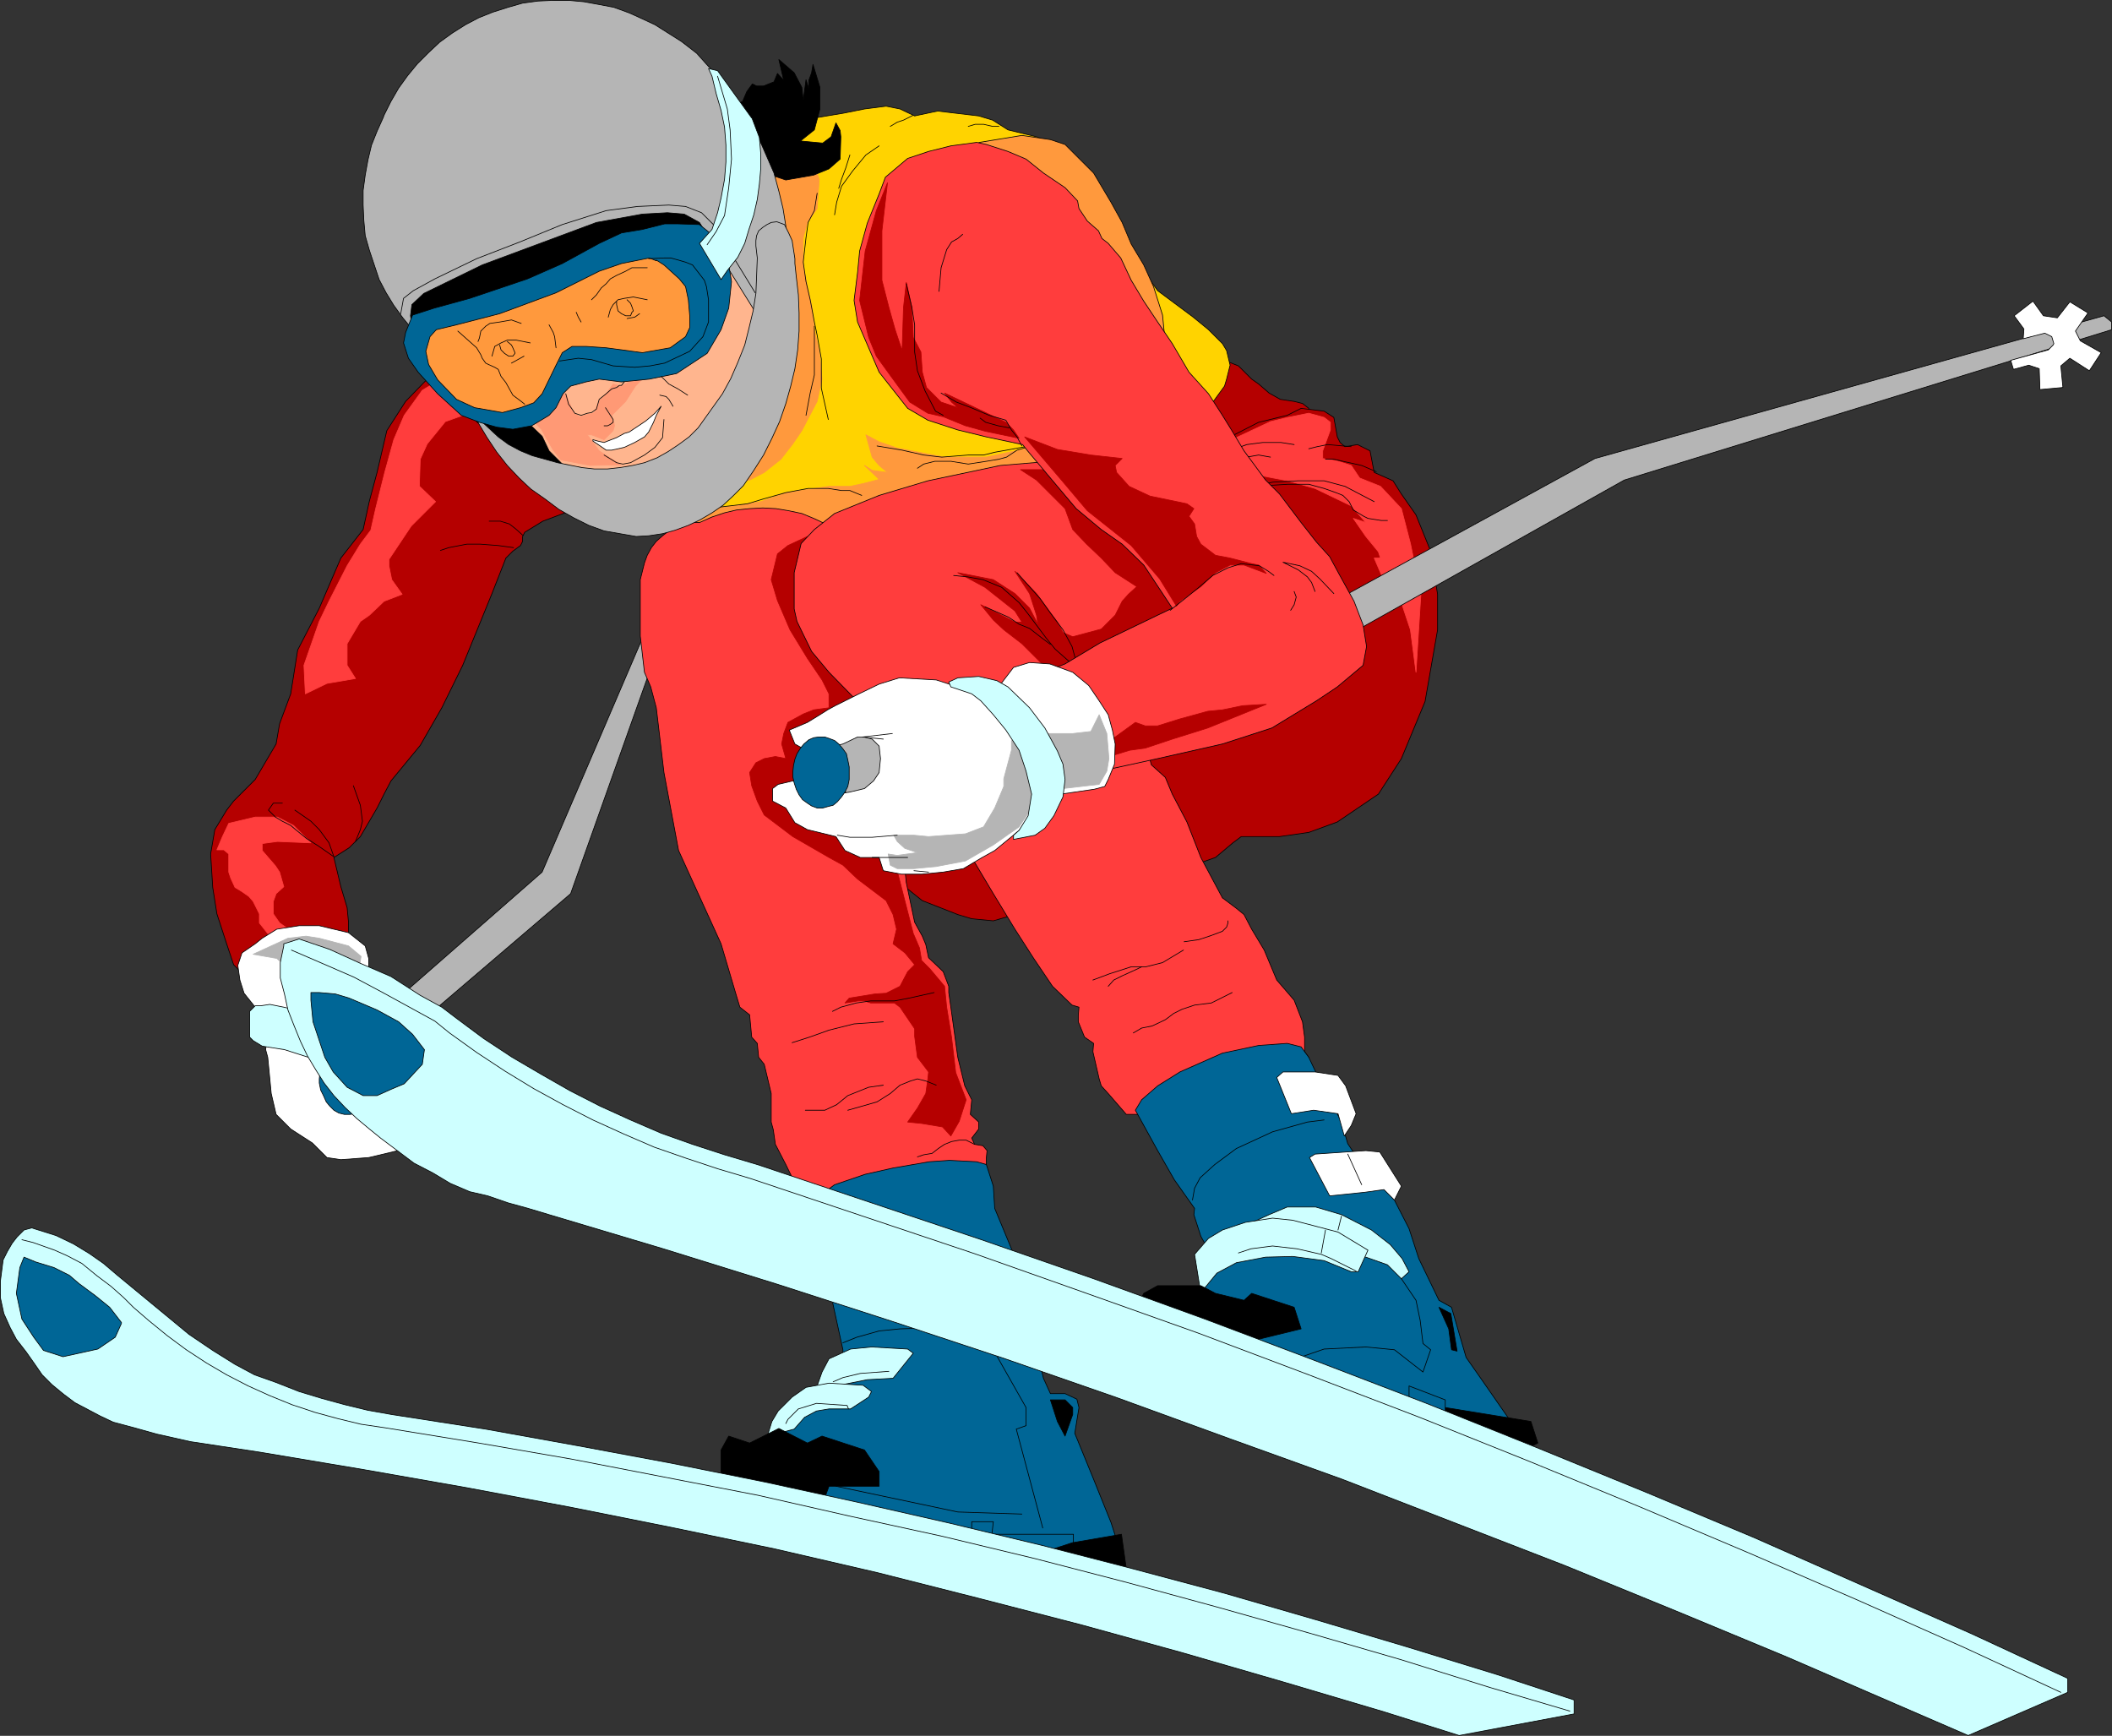 <?xml version="1.0" encoding="UTF-8" standalone="no"?>
<svg
   version="1.0"
   width="129.681mm"
   height="106.588mm"
   id="svg191"
   sodipodi:docname="Skiing - Jumper 01.wmf"
   xmlns:inkscape="http://www.inkscape.org/namespaces/inkscape"
   xmlns:sodipodi="http://sodipodi.sourceforge.net/DTD/sodipodi-0.dtd"
   xmlns="http://www.w3.org/2000/svg"
   xmlns:svg="http://www.w3.org/2000/svg">
  <rect width="100%" height="100%" fill="#333333" stroke="none"/>
  <sodipodi:namedview
     id="namedview191"
     pagecolor="#ffffff"
     bordercolor="#000000"
     borderopacity="0.25"
     inkscape:showpageshadow="2"
     inkscape:pageopacity="0.0"
     inkscape:pagecheckerboard="0"
     inkscape:deskcolor="#d1d1d1"
     inkscape:document-units="mm" />
  <defs
     id="defs1">
    <pattern
       id="WMFhbasepattern"
       patternUnits="userSpaceOnUse"
       width="6"
       height="6"
       x="0"
       y="0" />
  </defs>
  <path
     style="fill:#b5b5b5;fill-opacity:1;fill-rule:evenodd;stroke:none"
     d="m 84.274,238.754 41.531,-36.358 24.886,-58.012 5.01,1.616 -5.01,10.019 -18.261,51.387 -36.683,31.349 H 84.274 Z"
     id="path1" />
  <path
     style="fill:none;stroke:#000000;stroke-width:0.162px;stroke-linecap:round;stroke-linejoin:round;stroke-miterlimit:4;stroke-dasharray:none;stroke-opacity:1"
     d="m 84.274,238.754 41.531,-36.358 24.886,-58.012 5.01,1.616 -5.01,10.019 -18.261,51.387 -36.683,31.349 H 84.274 v 0"
     id="path2" />
  <path
     style="fill:#b50000;fill-opacity:1;fill-rule:evenodd;stroke:none"
     d="m 303.565,98.006 0.162,-3.232 -1.454,-1.131 -1.939,-0.485 -3.232,-0.485 -2.586,-1.454 -2.424,-2.101 -1.616,-1.131 -3.07,-3.07 -5.333,-2.101 -24.886,-14.543 -69.811,-33.127 -15.029,5.009 -59.954,37.974 -13.251,9.857 -5.01,5.171 -4.363,6.787 -2.262,9.696 -1.778,6.625 -1.454,6.625 -5.171,6.625 -5.01,11.635 -5.01,9.696 -1.616,10.18 -2.586,6.949 -0.808,4.686 -4.848,8.241 -5.01,5.009 -1.616,2.101 -2.747,4.525 -0.97,5.656 0.485,7.756 0.97,6.141 2.262,6.949 1.616,4.848 1.616,1.616 5.01,1.778 20.038,-6.625 V 214.03 l -0.323,-3.393 -1.454,-4.848 -1.616,-6.787 3.555,-2.262 2.586,-2.585 3.878,-6.625 1.616,-3.232 1.616,-3.07 6.787,-8.241 5.01,-8.726 4.848,-9.857 6.787,-16.644 3.232,-8.241 1.616,-1.616 1.778,-1.293 0.485,-0.97 v -1.131 l 0.485,-0.97 4.202,-2.585 5.171,-1.939 7.272,-2.585 7.272,-1.778 h 66.579 l 41.531,6.625 34.906,-6.625 1.778,-5.009 13.251,-11.635 v 0 z"
     id="path3" />
  <path
     style="fill:none;stroke:#000000;stroke-width:0.162px;stroke-linecap:round;stroke-linejoin:round;stroke-miterlimit:4;stroke-dasharray:none;stroke-opacity:1"
     d="m 303.565,98.006 0.162,-3.232 -1.454,-1.131 -1.939,-0.485 -3.232,-0.485 -2.586,-1.454 -2.424,-2.101 -1.616,-1.131 -3.07,-3.07 -5.333,-2.101 -24.886,-14.543 -69.811,-33.127 -15.029,5.009 -59.954,37.974 -13.251,9.857 -5.01,5.171 -4.363,6.787 -2.262,9.696 -1.778,6.625 -1.454,6.625 -5.171,6.625 -5.01,11.635 -5.01,9.696 -1.616,10.18 -2.586,6.949 -0.808,4.686 -4.848,8.241 -5.01,5.009 -1.616,2.101 -2.747,4.525 -0.97,5.656 0.485,7.756 0.97,6.141 2.262,6.949 1.616,4.848 1.616,1.616 5.01,1.778 20.038,-6.625 V 214.03 l -0.323,-3.393 -1.454,-4.848 -1.616,-6.787 3.555,-2.262 2.586,-2.585 3.878,-6.625 1.616,-3.232 1.616,-3.07 6.787,-8.241 5.01,-8.726 4.848,-9.857 6.787,-16.644 3.232,-8.241 1.616,-1.616 1.778,-1.293 0.485,-0.97 v -1.131 l 0.485,-0.97 4.202,-2.585 5.171,-1.939 7.272,-2.585 7.272,-1.778 h 66.579 l 41.531,6.625 34.906,-6.625 1.778,-5.009 13.251,-11.635 v 0"
     id="path4" />
  <path
     style="fill:#ff3d3d;fill-opacity:1;fill-rule:evenodd;stroke:none"
     d="m 105.767,85.887 -7.757,4.686 -4.202,5.817 -2.424,5.656 -2.101,7.595 -2.101,8.403 -1.131,5.009 -2.424,3.232 -3.07,5.009 -4.202,8.241 -2.262,4.686 -3.555,10.18 0.323,6.625 5.01,-2.424 6.626,-1.131 -1.939,-3.07 v -5.009 l 3.07,-5.171 2.101,-1.454 3.394,-3.232 4.202,-1.616 -2.424,-3.393 -0.646,-3.232 v -1.454 l 5.171,-7.756 5.656,-5.656 -3.717,-3.555 v -1.454 l 0.162,-4.848 1.616,-3.555 4.202,-5.171 4.04,-1.454 6.787,-1.616 -3.717,-6.141 0.646,-6.302 -5.333,3.717 v 0 z"
     id="path5" />
  <path
     style="fill:none;stroke:#ff3d3d;stroke-width:0.162px;stroke-linecap:round;stroke-linejoin:round;stroke-miterlimit:4;stroke-dasharray:none;stroke-opacity:1"
     d="m 105.767,85.887 -7.757,4.686 -4.202,5.817 -2.424,5.656 -2.101,7.595 -2.101,8.403 -1.131,5.009 -2.424,3.232 -3.07,5.009 -4.202,8.241 -2.262,4.686 -3.555,10.18 0.323,6.625 5.01,-2.424 6.626,-1.131 -1.939,-3.07 v -5.009 l 3.07,-5.171 2.101,-1.454 3.394,-3.232 4.202,-1.616 -2.424,-3.393 -0.646,-3.232 v -1.454 l 5.171,-7.756 5.656,-5.656 -3.717,-3.555 v -1.454 l 0.162,-4.848 1.616,-3.555 4.202,-5.171 4.04,-1.454 6.787,-1.616 -3.717,-6.141 0.646,-6.302 -5.333,3.717 v 0"
     id="path6" />
  <path
     style="fill:#ff3d3d;fill-opacity:1;fill-rule:evenodd;stroke:none"
     d="m 72.154,195.608 -4.04,-4.04 -3.717,-1.939 h -5.171 l -6.141,1.454 -1.454,3.07 -1.293,3.07 h 1.616 l 1.131,0.97 v 2.101 2.101 l 0.485,1.454 0.97,2.101 1.616,0.97 1.616,1.131 0.97,1.131 1.454,2.909 v 2.101 l 2.424,3.07 h 1.454 1.778 3.394 l -4.363,-3.07 -1.454,-2.101 v -2.909 l 0.646,-1.778 1.778,-1.616 -0.97,-3.393 -0.97,-1.454 -3.07,-3.555 v -1.616 l 3.555,-0.485 z"
     id="path7" />
  <path
     style="fill:none;stroke:#ff3d3d;stroke-width:0.162px;stroke-linecap:round;stroke-linejoin:round;stroke-miterlimit:4;stroke-dasharray:none;stroke-opacity:1"
     d="m 72.154,195.608 -4.04,-4.04 -3.717,-1.939 h -5.171 l -6.141,1.454 -1.454,3.07 -1.293,3.07 h 1.616 l 1.131,0.97 v 2.101 2.101 l 0.485,1.454 0.97,2.101 1.616,0.97 1.616,1.131 0.97,1.131 1.454,2.909 v 2.101 l 2.424,3.07 h 1.454 1.778 3.394 l -4.363,-3.07 -1.454,-2.101 v -2.909 l 0.646,-1.778 1.778,-1.616 -0.97,-3.393 -0.97,-1.454 -3.07,-3.555 v -1.616 l 3.555,-0.485 7.757,0.323 v 0"
     id="path8" />
  <path
     style="fill:#ffd300;fill-opacity:1;fill-rule:evenodd;stroke:none"
     d="m 280.456,94.774 1.131,-1.616 2.586,-3.555 0.485,-1.616 0.808,-3.232 -0.808,-3.393 -0.97,-1.616 -1.616,-1.616 -1.616,-1.616 -3.555,-2.909 -8.242,-6.141 -4.04,-5.656 -2.747,-5.656 -3.07,-5.171 -5.171,-7.756 -1.454,-2.585 -3.717,-3.07 -3.07,-4.04 -4.848,-1.778 -6.626,-1.616 -3.555,-2.262 -3.232,-0.97 -9.534,-1.131 -5.333,1.131 -3.394,-1.616 -3.232,-0.646 -5.01,0.646 -4.848,0.97 -6.787,1.131 -5.01,-0.485 -6.787,0.485 -64.802,19.391 41.693,72.717 8.242,5.009 33.29,3.393 41.531,-15.028 10.019,-3.232 1.293,-5.171 27.957,-8.08 z"
     id="path9" />
  <path
     style="fill:none;stroke:#000000;stroke-width:0.162px;stroke-linecap:round;stroke-linejoin:round;stroke-miterlimit:4;stroke-dasharray:none;stroke-opacity:1"
     d="m 280.456,94.774 1.131,-1.616 2.586,-3.555 0.485,-1.616 0.808,-3.232 -0.808,-3.393 -0.97,-1.616 -1.616,-1.616 -1.616,-1.616 -3.555,-2.909 -8.242,-6.141 -4.04,-5.656 -2.747,-5.656 -3.07,-5.171 -5.171,-7.756 -1.454,-2.585 -3.717,-3.07 -3.07,-4.04 -4.848,-1.778 -6.626,-1.616 -3.555,-2.262 -3.232,-0.97 -9.534,-1.131 -5.333,1.131 -3.394,-1.616 -3.232,-0.646 -5.01,0.646 -4.848,0.97 -6.787,1.131 -5.01,-0.485 -6.787,0.485 -64.802,19.391 41.693,72.717 8.242,5.009 33.29,3.393 41.531,-15.028 10.019,-3.232 1.293,-5.171 27.957,-8.08 4.04,-1.616 v 0"
     id="path10" />
  <path
     style="fill:#ff993d;fill-opacity:1;fill-rule:evenodd;stroke:none"
     d="m 270.437,79.746 -0.646,-6.625 -2.101,-6.625 -2.262,-5.009 -2.909,-4.848 -2.101,-5.009 -2.586,-4.686 -4.04,-6.787 -3.394,-3.393 -3.232,-3.232 -3.394,-1.131 -6.626,-0.97 -9.858,1.616 -6.626,3.717 13.251,6.625 15.029,13.251 11.474,16.644 6.787,8.241 1.454,1.616 z"
     id="path11" />
  <path
     style="fill:none;stroke:#000000;stroke-width:0.162px;stroke-linecap:round;stroke-linejoin:round;stroke-miterlimit:4;stroke-dasharray:none;stroke-opacity:1"
     d="m 270.437,79.746 -0.646,-6.625 -2.101,-6.625 -2.262,-5.009 -2.909,-4.848 -2.101,-5.009 -2.586,-4.686 -4.04,-6.787 -3.394,-3.393 -3.232,-3.232 -3.394,-1.131 -6.626,-0.97 -9.858,1.616 -6.626,3.717 13.251,6.625 15.029,13.251 11.474,16.644 6.787,8.241 1.454,1.616 1.778,-3.393 v 0"
     id="path12" />
  <path
     style="fill:#ff993d;fill-opacity:1;fill-rule:evenodd;stroke:none"
     d="m 245.389,102.531 -16.483,3.555 h -9.858 l -10.827,-2.101 -4.202,-1.454 -3.07,-1.616 1.454,5.171 1.616,1.939 1.939,1.616 -3.555,-0.485 -1.778,-1.131 3.394,3.232 -3.717,0.97 -3.07,0.646 h -4.848 l -3.394,0.485 -6.626,0.97 -5.818,2.101 -5.979,0.97 -6.626,0.646 -8.242,1.454 -1.616,1.778 3.394,5.009 16.483,8.241 28.442,-3.393 16.483,-8.241 20.038,-3.393 15.837,-12.443 -9.373,-4.525 z"
     id="path13" />
  <path
     style="fill:none;stroke:#ff993d;stroke-width:0.162px;stroke-linecap:round;stroke-linejoin:round;stroke-miterlimit:4;stroke-dasharray:none;stroke-opacity:1"
     d="m 245.389,102.531 -16.483,3.555 h -9.858 l -10.827,-2.101 -4.202,-1.454 -3.07,-1.616 1.454,5.171 1.616,1.939 1.939,1.616 -3.555,-0.485 -1.778,-1.131 3.394,3.232 -3.717,0.97 -3.07,0.646 h -4.848 l -3.394,0.485 -6.626,0.97 -5.818,2.101 -5.979,0.97 -6.626,0.646 -8.242,1.454 -1.616,1.778 3.394,5.009 16.483,8.241 28.442,-3.393 16.483,-8.241 20.038,-3.393 15.837,-12.443 -9.373,-4.525 v 0"
     id="path14" />
  <path
     style="fill:#ff993d;fill-opacity:1;fill-rule:evenodd;stroke:none"
     d="m 188.991,38.54 1.131,3.07 -0.485,6.787 -2.262,3.232 -0.97,3.555 v 6.625 l 0.97,4.686 1.131,5.171 0.485,4.848 1.131,4.848 0.646,6.625 -1.131,5.171 -3.555,6.787 -2.101,3.07 -2.747,3.555 -3.878,3.07 -3.394,1.778 -10.181,0.323 -3.07,-3.717 -6.626,-11.635 -1.778,-41.368 1.778,-13.251 h 6.626 l 28.28,-3.232 z"
     id="path15" />
  <path
     style="fill:none;stroke:#ff993d;stroke-width:0.162px;stroke-linecap:round;stroke-linejoin:round;stroke-miterlimit:4;stroke-dasharray:none;stroke-opacity:1"
     d="m 188.991,38.54 1.131,3.07 -0.485,6.787 -2.262,3.232 -0.97,3.555 v 6.625 l 0.97,4.686 1.131,5.171 0.485,4.848 1.131,4.848 0.646,6.625 -1.131,5.171 -3.555,6.787 -2.101,3.07 -2.747,3.555 -3.878,3.07 -3.394,1.778 -10.181,0.323 -3.07,-3.717 -6.626,-11.635 -1.778,-41.368 1.778,-13.251 h 6.626 l 28.28,-3.232 v 0"
     id="path16" />
  <path
     style="fill:none;stroke:#000000;stroke-width:0.162px;stroke-linecap:round;stroke-linejoin:round;stroke-miterlimit:4;stroke-dasharray:none;stroke-opacity:1"
     d="m 121.281,124.184 -1.616,-1.454 -1.454,-1.131 -2.101,-0.646 h -2.586"
     id="path17" />
  <path
     style="fill:none;stroke:#000000;stroke-width:0.162px;stroke-linecap:round;stroke-linejoin:round;stroke-miterlimit:4;stroke-dasharray:none;stroke-opacity:1"
     d="m 119.18,127.093 -3.555,-0.485 -4.202,-0.323 h -3.07 l -4.202,0.808 -1.939,0.646"
     id="path18" />
  <path
     style="fill:none;stroke:#000000;stroke-width:0.162px;stroke-linecap:round;stroke-linejoin:round;stroke-miterlimit:4;stroke-dasharray:none;stroke-opacity:1"
     d="m 77.487,198.84 -3.717,-2.585 -2.586,-1.616 -2.586,-2.101 -1.131,-0.97 -1.939,-0.97 -1.616,-0.97 -1.616,-1.616 1.131,-1.616 h 2.101"
     id="path19" />
  <path
     style="fill:none;stroke:#000000;stroke-width:0.162px;stroke-linecap:round;stroke-linejoin:round;stroke-miterlimit:4;stroke-dasharray:none;stroke-opacity:1"
     d="m 68.438,188.014 3.717,2.585 1.939,1.939 2.262,3.07 1.131,3.232"
     id="path20" />
  <path
     style="fill:none;stroke:#000000;stroke-width:0.162px;stroke-linecap:round;stroke-linejoin:round;stroke-miterlimit:4;stroke-dasharray:none;stroke-opacity:1"
     d="m 82.012,182.358 1.616,4.525 0.485,3.717 -0.485,1.939 -1.131,2.747"
     id="path21" />
  <path
     style="fill:none;stroke:#000000;stroke-width:0.162px;stroke-linecap:round;stroke-linejoin:round;stroke-miterlimit:4;stroke-dasharray:none;stroke-opacity:1"
     d="m 199.98,114.973 -2.747,-1.131 h -1.939 l -3.07,-0.485 h -4.686 l -5.171,0.97 -5.171,1.454 -3.717,1.131 -4.04,0.485 -5.656,0.646 -7.272,-0.646"
     id="path22" />
  <path
     style="fill:none;stroke:#000000;stroke-width:0.162px;stroke-linecap:round;stroke-linejoin:round;stroke-miterlimit:4;stroke-dasharray:none;stroke-opacity:1"
     d="m 238.764,103.5 -5.171,0.97 -2.747,0.485 -2.586,0.646 h -3.555 l -6.141,0.485 -4.202,-0.485 -5.01,-1.131 -5.818,-0.97"
     id="path23" />
  <path
     style="fill:none;stroke:#000000;stroke-width:0.162px;stroke-linecap:round;stroke-linejoin:round;stroke-miterlimit:4;stroke-dasharray:none;stroke-opacity:1"
     d="m 239.249,103.5 -3.232,0.97 -2.424,1.616 -1.778,0.485 -2.909,0.485 -4.202,0.646 -4.04,-0.646 h -3.717 l -2.586,0.646 -1.454,0.97"
     id="path24" />
  <path
     style="fill:none;stroke:#000000;stroke-width:0.162px;stroke-linecap:round;stroke-linejoin:round;stroke-miterlimit:4;stroke-dasharray:none;stroke-opacity:1"
     d="m 231.815,29.329 h -1.454 l -2.101,-0.485 h -1.939 l -1.616,0.485"
     id="path25" />
  <path
     style="fill:none;stroke:#000000;stroke-width:0.162px;stroke-linecap:round;stroke-linejoin:round;stroke-miterlimit:4;stroke-dasharray:none;stroke-opacity:1"
     d="m 211.938,26.744 -2.262,1.131 -1.454,0.485 -1.616,0.97"
     id="path26" />
  <path
     style="fill:none;stroke:#000000;stroke-width:0.162px;stroke-linecap:round;stroke-linejoin:round;stroke-miterlimit:4;stroke-dasharray:none;stroke-opacity:1"
     d="m 204.02,33.854 -3.07,2.101 -3.07,3.717 -2.586,3.555 -1.131,3.717 -0.485,2.909"
     id="path27" />
  <path
     style="fill:none;stroke:#000000;stroke-width:0.162px;stroke-linecap:round;stroke-linejoin:round;stroke-miterlimit:4;stroke-dasharray:none;stroke-opacity:1"
     d="m 197.233,35.954 -0.97,3.07 -0.97,2.585 -0.646,2.101"
     id="path28" />
  <path
     style="fill:none;stroke:#000000;stroke-width:0.162px;stroke-linecap:round;stroke-linejoin:round;stroke-miterlimit:4;stroke-dasharray:none;stroke-opacity:1"
     d="m 189.637,44.842 -0.646,4.04 -1.454,2.747 -0.485,3.555 -0.646,5.656 0.646,4.525 0.97,4.201 0.97,5.171 0.646,3.07 0.97,5.494 v 6.787 l 1.616,7.272"
     id="path29" />
  <path
     style="fill:none;stroke:#000000;stroke-width:0.162px;stroke-linecap:round;stroke-linejoin:round;stroke-miterlimit:4;stroke-dasharray:none;stroke-opacity:1"
     d="m 188.991,75.706 v 5.171 6.141 l -0.97,4.201 -0.97,5.171"
     id="path30" />
  <path
     style="fill:#b50000;fill-opacity:1;fill-rule:evenodd;stroke:none"
     d="m 207.575,203.85 6.464,5.171 8.242,3.232 3.232,0.97 5.01,0.485 5.01,-1.454 13.413,-1.616 33.128,-11.635 4.04,-3.393 1.939,-1.454 h 5.656 3.232 l 6.787,-0.97 6.626,-2.424 9.534,-6.464 5.333,-8.241 5.494,-13.251 2.909,-16.644 v -8.241 l -1.616,-10.019 -3.394,-8.403 -3.394,-4.848 -1.939,-3.07 -4.363,-1.939 -0.323,-1.616 -0.646,-3.393 -2.909,-1.454 -2.909,0.485 -1.131,-0.97 -0.646,-1.293 -0.808,-4.525 -2.262,-1.454 -5.333,-0.646 -3.232,1.616 -6.626,1.616 -6.626,3.393 -3.394,1.616 -83.062,36.52 -21.654,37.974 6.626,8.403 z"
     id="path31" />
  <path
     style="fill:none;stroke:#000000;stroke-width:0.162px;stroke-linecap:round;stroke-linejoin:round;stroke-miterlimit:4;stroke-dasharray:none;stroke-opacity:1"
     d="m 207.575,203.85 6.464,5.171 8.242,3.232 3.232,0.97 5.01,0.485 5.01,-1.454 13.413,-1.616 33.128,-11.635 4.04,-3.393 1.939,-1.454 h 5.656 3.232 l 6.787,-0.97 6.626,-2.424 9.534,-6.464 5.333,-8.241 5.494,-13.251 2.909,-16.644 v -8.241 l -1.616,-10.019 -3.394,-8.403 -3.394,-4.848 -1.939,-3.07 -4.363,-1.939 -0.323,-1.616 -0.646,-3.393 -2.909,-1.454 -2.909,0.485 -1.131,-0.97 -0.646,-1.293 -0.808,-4.525 -2.262,-1.454 -5.333,-0.646 -3.232,1.616 -6.626,1.616 -6.626,3.393 -3.394,1.616 -83.062,36.52 -21.654,37.974 6.626,8.403 23.594,17.937 v 0"
     id="path32" />
  <path
     style="fill:#ff3d3d;fill-opacity:1;fill-rule:evenodd;stroke:none"
     d="m 194.001,126.123 21.493,43.145 -2.101,13.089 -4.04,13.251 0.97,9.211 1.939,9.211 1.778,3.232 0.808,1.939 0.646,3.07 3.394,3.232 1.293,3.393 v 1.454 l 0.485,3.393 1.616,11.635 1.616,6.625 1.616,3.232 -0.323,3.393 1.939,1.778 v 1.616 l -1.616,2.101 0.646,1.454 1.939,0.323 0.97,1.131 -0.162,1.616 v 1.616 l -1.778,1.616 -39.754,8.241 -1.778,-3.232 -3.232,-6.625 -2.424,-4.686 -0.485,-3.393 -0.485,-1.778 v -3.393 -3.232 l -1.616,-6.787 -1.293,-1.616 -0.323,-3.232 -1.293,-1.454 -0.485,-5.171 -2.262,-1.778 -0.97,-3.232 -3.394,-11.473 -9.858,-21.653 -3.394,-18.098 -1.778,-15.028 -1.293,-4.848 -1.454,-3.393 -0.97,-8.403 v -13.089 l 0.485,-1.939 0.485,-1.939 0.646,-1.778 0.97,-1.778 1.131,-1.454 1.454,-1.293 1.454,-1.131 1.778,-0.97 1.939,-0.485 1.778,-0.485 h 1.616 l 2.909,-1.293 2.909,-0.97 2.747,-0.646 3.07,-0.323 3.07,-0.162 3.07,0.162 2.909,0.485 3.07,0.646 2.747,1.131 2.747,1.293 2.424,1.293 v 3.393 0 z"
     id="path33" />
  <path
     style="fill:none;stroke:#000000;stroke-width:0.162px;stroke-linecap:round;stroke-linejoin:round;stroke-miterlimit:4;stroke-dasharray:none;stroke-opacity:1"
     d="m 194.001,126.123 21.493,43.145 -2.101,13.089 -4.04,13.251 0.97,9.211 1.939,9.211 1.778,3.232 0.808,1.939 0.646,3.07 3.394,3.232 1.293,3.393 v 1.454 l 0.485,3.393 1.616,11.635 1.616,6.625 1.616,3.232 -0.323,3.393 1.939,1.778 v 1.616 l -1.616,2.101 0.646,1.454 1.939,0.323 0.97,1.131 -0.162,1.616 v 1.616 l -1.778,1.616 -39.754,8.241 -1.778,-3.232 -3.232,-6.625 -2.424,-4.686 -0.485,-3.393 -0.485,-1.778 v -3.393 -3.232 l -1.616,-6.787 -1.293,-1.616 -0.323,-3.232 -1.293,-1.454 -0.485,-5.171 -2.262,-1.778 -0.97,-3.232 -3.394,-11.473 -9.858,-21.653 -3.394,-18.098 -1.778,-15.028 -1.293,-4.848 -1.454,-3.393 -0.97,-8.403 v -13.089 l 0.485,-1.939 0.485,-1.939 0.646,-1.778 0.97,-1.778 1.131,-1.454 1.454,-1.293 1.454,-1.131 1.778,-0.97 1.939,-0.485 1.778,-0.485 h 1.616 l 2.909,-1.293 2.909,-0.97 2.747,-0.646 3.07,-0.323 3.07,-0.162 3.07,0.162 2.909,0.485 3.07,0.646 2.747,1.131 2.747,1.293 2.424,1.293 v 3.393 0"
     id="path34" />
  <path
     style="fill:#b50000;fill-opacity:1;fill-rule:evenodd;stroke:none"
     d="m 190.607,124.669 -3.232,-0.162 -4.525,2.101 -2.424,1.939 -1.454,5.979 1.454,4.848 2.909,6.787 4.04,6.625 3.394,5.009 1.616,3.232 v 3.232 l -3.555,0.485 -2.424,0.97 -3.555,1.939 -0.97,2.585 -0.485,2.424 0.97,3.393 -2.424,-0.485 -2.586,0.485 -1.939,0.97 -1.454,2.262 0.485,3.07 1.293,3.555 1.616,3.232 6.626,5.009 8.403,4.848 3.232,1.778 3.394,3.232 6.626,5.009 1.616,3.232 0.808,3.393 -0.808,3.393 2.747,2.101 2.262,2.747 -1.616,1.616 -1.778,3.393 -3.232,1.616 -2.586,0.162 -5.979,0.97 -0.97,1.131 3.07,-0.485 h 1.454 l 1.454,0.485 h 5.494 l 1.293,0.97 3.394,5.009 v 1.778 l 0.646,4.848 2.586,3.393 -0.162,1.616 -0.485,3.393 -1.939,3.393 -2.262,3.232 3.232,0.323 4.848,0.808 1.939,2.101 1.939,-3.393 1.616,-5.009 -2.424,-6.302 -0.97,-8.241 -1.131,-6.949 -0.485,-4.848 -3.394,-4.04 -1.939,-1.939 -0.485,-2.909 -1.454,-3.393 -4.363,-16.967 v -5.494 l 6.302,-26.501 -19.877,-43.145 -3.232,0.162 v 0 z"
     id="path35" />
  <path
     style="fill:none;stroke:#b50000;stroke-width:0.162px;stroke-linecap:round;stroke-linejoin:round;stroke-miterlimit:4;stroke-dasharray:none;stroke-opacity:1"
     d="m 190.607,124.669 -3.232,-0.162 -4.525,2.101 -2.424,1.939 -1.454,5.979 1.454,4.848 2.909,6.787 4.04,6.625 3.394,5.009 1.616,3.232 v 3.232 l -3.555,0.485 -2.424,0.97 -3.555,1.939 -0.97,2.585 -0.485,2.424 0.97,3.393 -2.424,-0.485 -2.586,0.485 -1.939,0.97 -1.454,2.262 0.485,3.07 1.293,3.555 1.616,3.232 6.626,5.009 8.403,4.848 3.232,1.778 3.394,3.232 6.626,5.009 1.616,3.232 0.808,3.393 -0.808,3.393 2.747,2.101 2.262,2.747 -1.616,1.616 -1.778,3.393 -3.232,1.616 -2.586,0.162 -5.979,0.97 -0.97,1.131 3.07,-0.485 h 1.454 l 1.454,0.485 h 5.494 l 1.293,0.97 3.394,5.009 v 1.778 l 0.646,4.848 2.586,3.393 -0.162,1.616 -0.485,3.393 -1.939,3.393 -2.262,3.232 3.232,0.323 4.848,0.808 1.939,2.101 1.939,-3.393 1.616,-5.009 -2.424,-6.302 -0.97,-8.241 -1.131,-6.949 -0.485,-4.848 -3.394,-4.04 -1.939,-1.939 -0.485,-2.909 -1.454,-3.393 -4.363,-16.967 v -5.494 l 6.302,-26.501 -19.877,-43.145 -3.232,0.162 v 0"
     id="path36" />
  <path
     style="fill:#ff3d3d;fill-opacity:1;fill-rule:evenodd;stroke:none"
     d="m 243.773,107.055 -11.635,0.97 -16.806,3.555 -11.312,3.393 -10.342,4.201 -4.686,3.717 -3.07,3.232 -1.616,6.787 v 8.403 l 0.646,2.909 3.394,6.949 4.04,4.848 6.626,6.787 15.029,16.482 11.474,19.714 5.01,8.403 5.01,8.241 4.363,6.787 4.363,6.464 4.525,4.363 1.616,0.485 -0.162,1.939 v 1.454 l 1.454,3.555 2.101,1.454 -0.162,1.939 1.454,6.302 0.485,1.616 1.616,1.778 4.202,4.848 h 4.04 l 6.626,-1.616 31.674,-11.635 -0.97,-1.293 v -3.393 l -0.485,-3.555 -1.939,-5.009 -4.04,-4.686 -2.909,-6.949 -2.909,-4.848 -1.778,-3.393 -1.778,-1.454 -3.232,-2.424 -5.01,-9.372 -3.232,-8.241 -3.394,-6.464 -1.616,-3.878 -3.232,-2.909 -1.778,-6.464 -1.616,-5.171 24.886,-18.098 -29.896,-34.904 -5.01,-6.464 z"
     id="path37" />
  <path
     style="fill:none;stroke:#000000;stroke-width:0.162px;stroke-linecap:round;stroke-linejoin:round;stroke-miterlimit:4;stroke-dasharray:none;stroke-opacity:1"
     d="m 243.773,107.055 -11.635,0.97 -16.806,3.555 -11.312,3.393 -10.342,4.201 -4.686,3.717 -3.07,3.232 -1.616,6.787 v 8.403 l 0.646,2.909 3.394,6.949 4.04,4.848 6.626,6.787 15.029,16.482 11.474,19.714 5.01,8.403 5.01,8.241 4.363,6.787 4.363,6.464 4.525,4.363 1.616,0.485 -0.162,1.939 v 1.454 l 1.454,3.555 2.101,1.454 -0.162,1.939 1.454,6.302 0.485,1.616 1.616,1.778 4.202,4.848 h 4.04 l 6.626,-1.616 31.674,-11.635 -0.97,-1.293 v -3.393 l -0.485,-3.555 -1.939,-5.009 -4.04,-4.686 -2.909,-6.949 -2.909,-4.848 -1.778,-3.393 -1.778,-1.454 -3.232,-2.424 -5.01,-9.372 -3.232,-8.241 -3.394,-6.464 -1.616,-3.878 -3.232,-2.909 -1.778,-6.464 -1.616,-5.171 24.886,-18.098 -29.896,-34.904 -5.01,-6.464 -10.019,0.646 v 0"
     id="path38" />
  <path
     style="fill:#b50000;fill-opacity:1;fill-rule:evenodd;stroke:none"
     d="m 247.813,108.995 h -10.989 l 3.717,2.424 3.232,3.232 3.394,3.393 1.778,4.848 3.232,3.393 3.394,3.232 3.232,3.393 5.01,3.232 -1.939,1.778 -1.454,1.616 -1.616,3.232 -3.232,3.232 -6.626,1.778 -2.262,-0.97 -1.293,-2.424 -4.848,-6.625 -5.01,-5.171 3.394,5.171 1.616,5.009 0.323,2.101 -1.939,-3.717 -3.394,-3.393 -5.01,-3.232 -8.242,-1.616 6.302,3.393 6.949,5.494 1.616,2.585 h -1.616 l -7.918,-4.04 2.909,3.555 2.424,2.262 4.202,3.232 5.01,5.009 5.01,5.009 0.97,1.454 10.019,10.18 28.926,-26.663 -39.269,-35.389 z"
     id="path39" />
  <path
     style="fill:none;stroke:#b50000;stroke-width:0.162px;stroke-linecap:round;stroke-linejoin:round;stroke-miterlimit:4;stroke-dasharray:none;stroke-opacity:1"
     d="m 247.813,108.995 h -10.989 l 3.717,2.424 3.232,3.232 3.394,3.393 1.778,4.848 3.232,3.393 3.394,3.232 3.232,3.393 5.01,3.232 -1.939,1.778 -1.454,1.616 -1.616,3.232 -3.232,3.232 -6.626,1.778 -2.262,-0.97 -1.293,-2.424 -4.848,-6.625 -5.01,-5.171 3.394,5.171 1.616,5.009 0.323,2.101 -1.939,-3.717 -3.394,-3.393 -5.01,-3.232 -8.242,-1.616 6.302,3.393 6.949,5.494 1.616,2.585 h -1.616 l -7.918,-4.04 2.909,3.555 2.424,2.262 4.202,3.232 5.01,5.009 5.01,5.009 0.97,1.454 10.019,10.18 28.926,-26.663 -39.269,-35.389 v 0"
     id="path40" />
  <path
     style="fill:#ff3d3d;fill-opacity:1;fill-rule:evenodd;stroke:none"
     d="m 290.476,109.964 8.403,1.616 6.302,1.778 8.403,4.04 3.394,3.878 -2.909,-0.97 2.909,4.201 2.909,3.555 0.485,1.454 h -1.454 l 1.454,3.393 1.616,3.393 3.232,3.555 2.101,6.302 1.293,9.857 1.131,-18.098 -2.424,-11.796 -2.101,-8.08 -4.848,-5.171 -4.848,-1.939 -1.939,-2.909 -3.07,-0.97 -3.555,-0.646 v -1.778 l 1.778,-4.848 v -1.778 l -1.454,-1.131 -3.555,-0.97 -4.848,0.97 -4.04,0.97 -7.918,3.717 -3.232,3.07 z"
     id="path41" />
  <path
     style="fill:none;stroke:#ff3d3d;stroke-width:0.162px;stroke-linecap:round;stroke-linejoin:round;stroke-miterlimit:4;stroke-dasharray:none;stroke-opacity:1"
     d="m 290.476,109.964 8.403,1.616 6.302,1.778 8.403,4.04 3.394,3.878 -2.909,-0.97 2.909,4.201 2.909,3.555 0.485,1.454 h -1.454 l 1.454,3.393 1.616,3.393 3.232,3.555 2.101,6.302 1.293,9.857 1.131,-18.098 -2.424,-11.796 -2.101,-8.08 -4.848,-5.171 -4.848,-1.939 -1.939,-2.909 -3.07,-0.97 -3.555,-0.646 v -1.778 l 1.778,-4.848 v -1.778 l -1.454,-1.131 -3.555,-0.97 -4.848,0.97 -4.04,0.97 -7.918,3.717 -3.232,3.07 6.787,5.333 v 0"
     id="path42" />
  <path
     style="fill:none;stroke:#000000;stroke-width:0.162px;stroke-linecap:round;stroke-linejoin:round;stroke-miterlimit:4;stroke-dasharray:none;stroke-opacity:1"
     d="m 216.786,230.351 -5.818,1.293 -3.394,0.646 h -1.616 -3.878 l -3.394,0.485 -3.555,0.97 -1.939,0.97"
     id="path43" />
  <path
     style="fill:none;stroke:#000000;stroke-width:0.162px;stroke-linecap:round;stroke-linejoin:round;stroke-miterlimit:4;stroke-dasharray:none;stroke-opacity:1"
     d="m 204.989,237.138 -6.787,0.485 -5.818,1.454 -4.525,1.616 -4.04,1.293"
     id="path44" />
  <path
     style="fill:none;stroke:#000000;stroke-width:0.162px;stroke-linecap:round;stroke-linejoin:round;stroke-miterlimit:4;stroke-dasharray:none;stroke-opacity:1"
     d="m 204.989,251.843 -3.394,0.485 -2.424,0.97 -2.424,0.97 -2.586,2.101 -2.747,1.293 h -2.101 -2.424"
     id="path45" />
  <path
     style="fill:none;stroke:#000000;stroke-width:0.162px;stroke-linecap:round;stroke-linejoin:round;stroke-miterlimit:4;stroke-dasharray:none;stroke-opacity:1"
     d="m 217.271,251.843 -2.424,-0.97 -1.939,-0.485 -1.616,0.485 -2.424,0.97 -2.262,1.939 -3.07,1.939 -3.394,0.97 -3.394,0.97"
     id="path46" />
  <path
     style="fill:none;stroke:#000000;stroke-width:0.162px;stroke-linecap:round;stroke-linejoin:round;stroke-miterlimit:4;stroke-dasharray:none;stroke-opacity:1"
     d="m 226.159,265.578 -1.939,-0.97 h -1.616 l -1.778,0.323 -1.616,0.646 -1.454,0.97 -1.454,1.131 -1.939,0.323 -1.454,0.485"
     id="path47" />
  <path
     style="fill:none;stroke:#000000;stroke-width:0.162px;stroke-linecap:round;stroke-linejoin:round;stroke-miterlimit:4;stroke-dasharray:none;stroke-opacity:1"
     d="m 284.981,213.707 v 0.485 l -0.323,0.97 -0.97,0.97 -2.586,0.97 -2.909,0.97 -3.394,0.485"
     id="path48" />
  <path
     style="fill:none;stroke:#000000;stroke-width:0.162px;stroke-linecap:round;stroke-linejoin:round;stroke-miterlimit:4;stroke-dasharray:none;stroke-opacity:1"
     d="m 274.639,220.494 -4.848,2.909 -3.878,0.97 h -3.394 l -5.01,1.616 -3.878,1.454"
     id="path49" />
  <path
     style="fill:none;stroke:#000000;stroke-width:0.162px;stroke-linecap:round;stroke-linejoin:round;stroke-miterlimit:4;stroke-dasharray:none;stroke-opacity:1"
     d="m 264.943,224.372 -0.97,0.485 -3.555,1.616 -1.939,0.97 -1.293,1.454"
     id="path50" />
  <path
     style="fill:none;stroke:#000000;stroke-width:0.162px;stroke-linecap:round;stroke-linejoin:round;stroke-miterlimit:4;stroke-dasharray:none;stroke-opacity:1"
     d="m 285.951,230.351 -4.848,2.424 -3.878,0.485 -2.909,0.97 -1.939,0.97 -1.939,1.454 -3.07,1.454 -2.424,0.485 -1.939,1.131"
     id="path51" />
  <path
     style="fill:none;stroke:#000000;stroke-width:0.162px;stroke-linecap:round;stroke-linejoin:round;stroke-miterlimit:4;stroke-dasharray:none;stroke-opacity:1"
     d="m 236.017,132.91 5.333,5.979 2.424,3.393 2.909,3.878 2.101,3.878 1.454,5.333 -5.333,-4.686 -2.101,-2.585 -2.424,-3.232 -1.939,-2.585 -1.939,-2.424 -4.04,-3.555 -4.363,-1.778 -3.555,-0.646 -3.232,-0.323"
     id="path52" />
  <path
     style="fill:none;stroke:#000000;stroke-width:0.162px;stroke-linecap:round;stroke-linejoin:round;stroke-miterlimit:4;stroke-dasharray:none;stroke-opacity:1"
     d="m 228.583,140.828 5.494,2.424 2.424,1.616 2.424,0.97 2.909,2.262 1.939,1.454"
     id="path53" />
  <path
     style="fill:none;stroke:#000000;stroke-width:0.162px;stroke-linecap:round;stroke-linejoin:round;stroke-miterlimit:4;stroke-dasharray:none;stroke-opacity:1"
     d="m 313.584,103.662 -5.494,-0.485 -2.424,0.485 -1.939,0.485"
     id="path54" />
  <path
     style="fill:none;stroke:#000000;stroke-width:0.162px;stroke-linecap:round;stroke-linejoin:round;stroke-miterlimit:4;stroke-dasharray:none;stroke-opacity:1"
     d="m 319.402,109.479 -3.394,-1.454 -4.363,-0.97 -2.101,-0.485 h -1.939"
     id="path55" />
  <path
     style="fill:none;stroke:#000000;stroke-width:0.162px;stroke-linecap:round;stroke-linejoin:round;stroke-miterlimit:4;stroke-dasharray:none;stroke-opacity:1"
     d="m 300.333,103.177 -3.07,-0.485 h -4.202 l -3.717,0.485 -2.747,0.97 -2.586,1.454 -1.939,2.424 4.525,-1.454 5.494,-0.97 2.747,0.485"
     id="path56" />
  <path
     style="fill:none;stroke:#000000;stroke-width:0.162px;stroke-linecap:round;stroke-linejoin:round;stroke-miterlimit:4;stroke-dasharray:none;stroke-opacity:1"
     d="m 318.917,116.428 -6.787,-3.555 -4.848,-1.293 h -5.979 l -5.979,0.323 -4.363,0.97 7.918,-0.485 h 4.848 l 3.555,0.97 2.747,0.97 1.616,0.646 1.454,1.454 0.97,1.939 2.424,1.454 0.97,0.485 3.07,0.485 h 1.454"
     id="path57" />
  <path
     style="fill:#000000;fill-opacity:1;fill-rule:evenodd;stroke:none"
     d="m 178.972,40.641 3.394,1.131 6.464,-1.131 3.555,-1.454 2.586,-2.262 0.162,-5.171 -0.162,-1.454 -0.97,-1.778 -1.131,3.232 -1.939,1.454 -5.171,-0.485 3.232,-2.585 1.293,-4.848 v -5.009 l -1.616,-5.333 -0.323,1.939 -0.646,1.778 v 1.939 l -0.646,-2.101 -0.646,4.848 -0.323,-3.07 -1.778,-3.393 -3.555,-3.07 1.131,4.848 -1.454,-1.616 -0.808,1.939 -2.424,0.97 h -1.616 l -0.97,-0.485 -1.293,1.778 -0.97,2.262 -3.232,1.778 v 1.616 6.625 l 4.848,6.625 h 3.394 z"
     id="path58" />
  <path
     style="fill:none;stroke:#000000;stroke-width:0.162px;stroke-linecap:round;stroke-linejoin:round;stroke-miterlimit:4;stroke-dasharray:none;stroke-opacity:1"
     d="m 178.972,40.641 3.394,1.131 6.464,-1.131 3.555,-1.454 2.586,-2.262 0.162,-5.171 -0.162,-1.454 -0.97,-1.778 -1.131,3.232 -1.939,1.454 -5.171,-0.485 3.232,-2.585 1.293,-4.848 v -5.009 l -1.616,-5.333 -0.323,1.939 -0.646,1.778 v 1.939 l -0.646,-2.101 -0.646,4.848 -0.323,-3.07 -1.778,-3.393 -3.555,-3.07 1.131,4.848 -1.454,-1.616 -0.808,1.939 -2.424,0.97 h -1.616 l -0.97,-0.485 -1.293,1.778 -0.97,2.262 -3.232,1.778 v 1.616 6.625 l 4.848,6.625 h 3.394 l 1.616,0.485 v 0"
     id="path59" />
  <path
     style="fill:#ffffff;fill-opacity:1;fill-rule:evenodd;stroke:none"
     d="m 85.567,225.826 v -3.393 l -0.808,-2.909 -3.878,-3.07 -6.787,-1.616 h -4.686 l -5.171,0.808 -3.394,2.101 -1.616,1.293 -3.07,2.101 -0.97,2.909 0.485,3.393 0.97,3.07 2.586,3.232 3.394,1.778 -0.97,8.08 0.485,1.778 0.485,5.009 0.323,3.393 1.131,4.848 3.394,3.393 5.01,3.232 3.394,3.393 3.232,0.485 6.464,-0.485 6.787,-1.616 5.656,-1.454 2.909,-3.717 3.232,-9.857 -1.616,-8.08 -16.16,-15.998 -0.808,-2.101 z"
     id="path60" />
  <path
     style="fill:none;stroke:#000000;stroke-width:0.162px;stroke-linecap:round;stroke-linejoin:round;stroke-miterlimit:4;stroke-dasharray:none;stroke-opacity:1"
     d="m 85.567,225.826 v -3.393 l -0.808,-2.909 -3.878,-3.07 -6.787,-1.616 h -4.686 l -5.171,0.808 -3.394,2.101 -1.616,1.293 -3.07,2.101 -0.97,2.909 0.485,3.393 0.97,3.07 2.586,3.232 3.394,1.778 -0.97,8.08 0.485,1.778 0.485,5.009 0.323,3.393 1.131,4.848 3.394,3.393 5.01,3.232 3.394,3.393 3.232,0.485 6.464,-0.485 6.787,-1.616 5.656,-1.454 2.909,-3.717 3.232,-9.857 -1.616,-8.08 -16.16,-15.998 -0.808,-2.101 v 0"
     id="path61" />
  <path
     style="fill:#b5b5b5;fill-opacity:1;fill-rule:evenodd;stroke:none"
     d="m 58.742,221.463 5.494,0.97 1.616,1.454 0.485,3.07 2.262,1.778 0.323,3.393 1.778,5.171 5.171,4.848 h 8.403 l -1.778,-11.635 1.293,-8.564 -2.909,-2.424 -6.787,-1.778 -3.07,-0.485 -4.202,0.485 -8.08,3.717 z"
     id="path62" />
  <path
     style="fill:none;stroke:#b5b5b5;stroke-width:0.162px;stroke-linecap:round;stroke-linejoin:round;stroke-miterlimit:4;stroke-dasharray:none;stroke-opacity:1"
     d="m 58.742,221.463 5.494,0.97 1.616,1.454 0.485,3.07 2.262,1.778 0.323,3.393 1.778,5.171 5.171,4.848 h 8.403 l -1.778,-11.635 1.293,-8.564 -2.909,-2.424 -6.787,-1.778 -3.07,-0.485 -4.202,0.485 -8.08,3.717 v 0"
     id="path63" />
  <path
     style="fill:#b5b5b5;fill-opacity:1;fill-rule:evenodd;stroke:none"
     d="m 303.565,152.625 73.366,-41.206 113.12,-34.904 v -1.778 l -1.778,-1.454 -118.129,33.127 -66.418,36.358 v 10.019 0 z"
     id="path64" />
  <path
     style="fill:none;stroke:#000000;stroke-width:0.162px;stroke-linecap:round;stroke-linejoin:round;stroke-miterlimit:4;stroke-dasharray:none;stroke-opacity:1"
     d="m 303.565,152.625 73.366,-41.206 113.12,-34.904 v -1.778 l -1.778,-1.454 -118.129,33.127 -66.418,36.358 v 10.019 0"
     id="path65" />
  <path
     style="fill:#ff3d3d;fill-opacity:1;fill-rule:evenodd;stroke:none"
     d="m 228.906,33.531 5.01,1.616 4.202,1.778 4.04,3.232 5.01,3.393 2.909,3.07 0.323,1.778 1.939,2.909 2.586,2.262 0.808,1.778 1.454,1.131 2.909,3.393 2.424,5.171 2.909,4.848 3.232,4.848 3.394,5.009 3.878,6.625 4.525,5.009 3.232,5.009 2.101,3.393 2.909,4.848 5.01,6.787 3.232,3.232 5.01,6.625 3.555,4.525 3.07,3.393 2.101,3.878 3.555,6.464 2.101,5.494 0.808,5.009 -0.808,4.363 -5.979,5.009 -4.848,3.232 -10.342,6.302 -11.474,3.717 -15.029,3.393 -6.626,1.454 -8.242,1.778 -4.848,1.616 -15.029,-21.492 13.251,-5.333 8.08,-4.848 8.726,-4.201 4.686,-2.262 3.394,-1.616 -6.626,-10.019 -5.01,-4.848 -4.848,-3.393 -5.818,-4.848 -4.363,-5.171 -6.787,-8.08 -1.293,-1.616 -8.403,-1.778 -6.626,-1.616 -6.949,-2.262 -4.686,-2.747 -6.626,-8.403 -5.01,-11.635 -0.808,-5.009 0.808,-6.464 0.485,-5.009 1.778,-6.464 2.747,-6.787 1.454,-3.878 5.171,-4.363 4.848,-1.616 5.171,-1.293 5.979,-0.808 2.262,0.485 z"
     id="path66" />
  <path
     style="fill:none;stroke:#000000;stroke-width:0.162px;stroke-linecap:round;stroke-linejoin:round;stroke-miterlimit:4;stroke-dasharray:none;stroke-opacity:1"
     d="m 228.906,33.531 5.01,1.616 4.202,1.778 4.04,3.232 5.01,3.393 2.909,3.07 0.323,1.778 1.939,2.909 2.586,2.262 0.808,1.778 1.454,1.131 2.909,3.393 2.424,5.171 2.909,4.848 3.232,4.848 3.394,5.009 3.878,6.625 4.525,5.009 3.232,5.009 2.101,3.393 2.909,4.848 5.01,6.787 3.232,3.232 5.01,6.625 3.555,4.525 3.07,3.393 2.101,3.878 3.555,6.464 2.101,5.494 0.808,5.009 -0.808,4.363 -5.979,5.009 -4.848,3.232 -10.342,6.302 -11.474,3.717 -15.029,3.393 -6.626,1.454 -8.242,1.778 -4.848,1.616 -15.029,-21.492 13.251,-5.333 8.08,-4.848 8.726,-4.201 4.686,-2.262 3.394,-1.616 -6.626,-10.019 -5.01,-4.848 -4.848,-3.393 -5.818,-4.848 -4.363,-5.171 -6.787,-8.08 -1.293,-1.616 -8.403,-1.778 -6.626,-1.616 -6.949,-2.262 -4.686,-2.747 -6.626,-8.403 -5.01,-11.635 -0.808,-5.009 0.808,-6.464 0.485,-5.009 1.778,-6.464 2.747,-6.787 1.454,-3.878 5.171,-4.363 4.848,-1.616 5.171,-1.293 5.979,-0.808 2.262,0.485 v 0"
     id="path67" />
  <path
     style="fill:#b50000;fill-opacity:1;fill-rule:evenodd;stroke:none"
     d="m 293.869,133.072 -5.171,-1.939 h -3.232 l -3.394,1.778 -3.394,3.232 -4.848,3.393 -0.808,1.131 -3.878,-6.302 -6.626,-7.756 -10.181,-8.08 -6.141,-7.272 -8.403,-9.857 7.595,2.909 7.757,1.293 7.272,0.808 -1.616,1.616 0.323,1.616 2.909,3.232 4.848,2.262 8.565,1.778 1.616,1.131 -1.131,1.778 1.293,1.778 0.485,2.909 0.97,1.778 3.394,2.585 3.394,0.646 5.01,1.293 1.616,0.323 z"
     id="path68" />
  <path
     style="fill:none;stroke:#b50000;stroke-width:0.162px;stroke-linecap:round;stroke-linejoin:round;stroke-miterlimit:4;stroke-dasharray:none;stroke-opacity:1"
     d="m 293.869,133.072 -5.171,-1.939 h -3.232 l -3.394,1.778 -3.394,3.232 -4.848,3.393 -0.808,1.131 -3.878,-6.302 -6.626,-7.756 -10.181,-8.08 -6.141,-7.272 -8.403,-9.857 7.595,2.909 7.757,1.293 7.272,0.808 -1.616,1.616 0.323,1.616 2.909,3.232 4.848,2.262 8.565,1.778 1.616,1.131 -1.131,1.778 1.293,1.778 0.485,2.909 0.97,1.778 3.394,2.585 3.394,0.646 5.01,1.293 1.616,0.323 1.778,1.939 v 0"
     id="path69" />
  <path
     style="fill:#b50000;fill-opacity:1;fill-rule:evenodd;stroke:none"
     d="m 233.431,98.006 1.778,1.778 1.293,1.939 -7.757,-1.616 -4.686,-1.293 -5.171,-2.101 -3.555,-0.808 -4.202,-2.585 -4.363,-5.979 -3.394,-4.686 -1.778,-4.363 -2.101,-8.564 1.293,-11.473 2.586,-9.372 2.586,-6.464 -1.293,11.15 v 11.473 l 1.616,6.302 1.454,5.171 1.616,4.848 0.323,-10.019 0.646,-5.817 1.293,5.817 0.323,6.949 1.778,3.393 0.323,4.686 0.97,3.555 3.394,3.393 3.878,1.293 -1.454,-1.293 -1.616,-2.101 z"
     id="path70" />
  <path
     style="fill:none;stroke:#b50000;stroke-width:0.162px;stroke-linecap:round;stroke-linejoin:round;stroke-miterlimit:4;stroke-dasharray:none;stroke-opacity:1"
     d="m 233.431,98.006 1.778,1.778 1.293,1.939 -7.757,-1.616 -4.686,-1.293 -5.171,-2.101 -3.555,-0.808 -4.202,-2.585 -4.363,-5.979 -3.394,-4.686 -1.778,-4.363 -2.101,-8.564 1.293,-11.473 2.586,-9.372 2.586,-6.464 -1.293,11.15 v 11.473 l 1.616,6.302 1.454,5.171 1.616,4.848 0.323,-10.019 0.646,-5.817 1.293,5.817 0.323,6.949 1.778,3.393 0.323,4.686 0.97,3.555 3.394,3.393 3.878,1.293 -1.454,-1.293 -1.616,-2.101 14.221,6.787 v 0"
     id="path71" />
  <path
     style="fill:#b50000;fill-opacity:1;fill-rule:evenodd;stroke:none"
     d="m 249.753,177.51 9.05,-6.464 4.686,-3.393 2.262,0.808 h 2.909 l 5.171,-1.616 6.464,-1.778 3.394,-0.323 4.686,-0.97 5.494,-0.323 -13.574,5.494 -8.242,2.585 -6.302,2.101 -3.555,0.485 -6.949,2.101 z"
     id="path72" />
  <path
     style="fill:none;stroke:#b50000;stroke-width:0.162px;stroke-linecap:round;stroke-linejoin:round;stroke-miterlimit:4;stroke-dasharray:none;stroke-opacity:1"
     d="m 249.753,177.51 9.05,-6.464 4.686,-3.393 2.262,0.808 h 2.909 l 5.171,-1.616 6.464,-1.778 3.394,-0.323 4.686,-0.97 5.494,-0.323 -13.574,5.494 -8.242,2.585 -6.302,2.101 -3.555,0.485 -6.949,2.101 -5.494,1.293 v 0"
     id="path73" />
  <path
     style="fill:none;stroke:#000000;stroke-width:0.162px;stroke-linecap:round;stroke-linejoin:round;stroke-miterlimit:4;stroke-dasharray:none;stroke-opacity:1"
     d="m 210.322,65.849 1.293,5.494 0.646,4.04 v 6.302 l 0.646,4.363 1.778,4.686 2.424,4.686 1.778,0.97"
     id="path74" />
  <path
     style="fill:none;stroke:#000000;stroke-width:0.162px;stroke-linecap:round;stroke-linejoin:round;stroke-miterlimit:4;stroke-dasharray:none;stroke-opacity:1"
     d="m 223.412,54.376 -1.131,0.97 -1.454,0.808 -1.131,1.778 -1.293,4.201 -0.485,5.494"
     id="path75" />
  <path
     style="fill:none;stroke:#000000;stroke-width:0.162px;stroke-linecap:round;stroke-linejoin:round;stroke-miterlimit:4;stroke-dasharray:none;stroke-opacity:1"
     d="m 237.148,103.5 -1.131,-2.101 -1.293,-1.616 -1.293,-2.262 -3.878,-1.131 -4.202,-1.778 -3.394,-1.293 -3.555,-2.101"
     id="path76" />
  <path
     style="fill:none;stroke:#000000;stroke-width:0.162px;stroke-linecap:round;stroke-linejoin:round;stroke-miterlimit:4;stroke-dasharray:none;stroke-opacity:1"
     d="m 234.239,99.299 -2.586,-0.485 -2.909,-0.808 -1.293,-0.97"
     id="path77" />
  <path
     style="fill:none;stroke:#000000;stroke-width:0.162px;stroke-linecap:round;stroke-linejoin:round;stroke-miterlimit:4;stroke-dasharray:none;stroke-opacity:1"
     d="m 271.568,141.636 3.878,-3.07 2.586,-2.101 3.394,-2.909 3.555,-1.778 3.07,-0.97 4.202,0.485 2.101,1.293 1.293,0.97"
     id="path78" />
  <path
     style="fill:none;stroke:#000000;stroke-width:0.162px;stroke-linecap:round;stroke-linejoin:round;stroke-miterlimit:4;stroke-dasharray:none;stroke-opacity:1"
     d="m 300.333,137.273 0.485,1.293 -0.485,1.778 -0.808,1.293"
     id="path79" />
  <path
     style="fill:none;stroke:#000000;stroke-width:0.162px;stroke-linecap:round;stroke-linejoin:round;stroke-miterlimit:4;stroke-dasharray:none;stroke-opacity:1"
     d="m 309.544,137.758 -3.232,-3.393 -1.939,-1.778 -2.747,-1.293 -3.878,-0.808 3.555,1.778 2.101,1.616 0.97,1.293 0.808,2.101"
     id="path80" />
  <path
     style="fill:#b5b5b5;fill-opacity:1;fill-rule:evenodd;stroke:none"
     d="m 192.385,171.046 3.232,11.473 1.616,3.393 h 20.038 l -5.01,-13.251 -6.626,-6.787 -6.626,1.778 -6.626,3.393 z"
     id="path81" />
  <path
     style="fill:none;stroke:#000000;stroke-width:0.162px;stroke-linecap:round;stroke-linejoin:round;stroke-miterlimit:4;stroke-dasharray:none;stroke-opacity:1"
     d="m 192.385,171.046 3.232,11.473 1.616,3.393 h 20.038 l -5.01,-13.251 -6.626,-6.787 -6.626,1.778 -6.626,3.393 v 0"
     id="path82" />
  <path
     style="fill:#ffffff;fill-opacity:1;fill-rule:evenodd;stroke:none"
     d="m 256.378,182.519 0.808,-1.616 1.454,-3.555 0.162,-4.686 -0.646,-3.232 -0.97,-3.555 -2.101,-3.232 -2.424,-3.555 -3.717,-3.07 -5.333,-1.939 -4.686,-0.323 -3.717,1.131 -4.686,6.141 -8.242,-1.616 -5.01,-1.616 -8.565,-0.485 -4.686,1.454 -5.01,2.424 -5.171,2.585 -1.778,0.97 -1.778,1.131 -2.909,1.778 -4.202,1.778 1.293,3.232 2.909,1.616 h 1.616 l 6.626,-1.616 3.394,-1.616 h 1.616 l 1.778,0.485 1.616,1.616 0.323,2.909 -0.323,3.232 -1.293,1.939 -2.101,1.778 -3.394,0.808 -3.232,0.485 h -1.616 l -3.394,-1.778 -5.01,-1.293 -3.394,0.808 -1.293,0.97 v 2.909 l 3.07,1.616 2.101,3.393 2.909,1.616 6.626,1.616 2.101,3.232 3.555,1.616 h 4.363 l 0.97,3.07 4.202,0.808 h 4.686 l 5.01,-0.485 4.686,-0.808 4.363,-2.585 2.909,-1.616 8.08,-6.625 3.232,-4.848 4.04,-1.616 7.757,-1.131 2.424,-0.646 z"
     id="path83" />
  <path
     style="fill:none;stroke:#000000;stroke-width:0.162px;stroke-linecap:round;stroke-linejoin:round;stroke-miterlimit:4;stroke-dasharray:none;stroke-opacity:1"
     d="m 256.378,182.519 0.808,-1.616 1.454,-3.555 0.162,-4.686 -0.646,-3.232 -0.97,-3.555 -2.101,-3.232 -2.424,-3.555 -3.717,-3.07 -5.333,-1.939 -4.686,-0.323 -3.717,1.131 -4.686,6.141 -8.242,-1.616 -5.01,-1.616 -8.565,-0.485 -4.686,1.454 -5.01,2.424 -5.171,2.585 -1.778,0.97 -1.778,1.131 -2.909,1.778 -4.202,1.778 1.293,3.232 2.909,1.616 h 1.616 l 6.626,-1.616 3.394,-1.616 h 1.616 l 1.778,0.485 1.616,1.616 0.323,2.909 -0.323,3.232 -1.293,1.939 -2.101,1.778 -3.394,0.808 -3.232,0.485 h -1.616 l -3.394,-1.778 -5.01,-1.293 -3.394,0.808 -1.293,0.97 v 2.909 l 3.07,1.616 2.101,3.393 2.909,1.616 6.626,1.616 2.101,3.232 3.555,1.616 h 4.363 l 0.97,3.07 4.202,0.808 h 4.686 l 5.01,-0.485 4.686,-0.808 4.363,-2.585 2.909,-1.616 8.08,-6.625 3.232,-4.848 4.04,-1.616 7.757,-1.131 2.424,-0.646 v 0"
     id="path84" />
  <path
     style="fill:#006696;fill-opacity:1;fill-rule:evenodd;stroke:none"
     d="m 183.981,179.287 0.162,-1.616 0.323,-1.454 0.485,-1.293 0.808,-1.293 0.808,-0.97 1.131,-0.97 1.131,-0.485 1.131,-0.162 h 1.454 l 0.97,0.323 1.293,0.485 0.97,0.808 0.97,1.131 0.808,1.131 0.323,1.454 0.323,1.616 v 1.454 1.454 l -0.323,1.616 -0.646,1.293 -0.808,1.131 -0.97,1.131 -0.97,0.808 -1.293,0.323 -1.131,0.323 h -1.293 l -1.293,-0.485 -0.97,-0.646 -1.131,-0.808 -0.808,-1.131 -0.646,-1.293 -0.485,-1.454 -0.323,-1.454 v -0.97 z"
     id="path85" />
  <path
     style="fill:none;stroke:#000000;stroke-width:0.162px;stroke-linecap:round;stroke-linejoin:round;stroke-miterlimit:4;stroke-dasharray:none;stroke-opacity:1"
     d="m 183.981,179.287 0.162,-1.616 0.323,-1.454 0.485,-1.293 0.808,-1.293 0.808,-0.97 1.131,-0.97 1.131,-0.485 1.131,-0.162 h 1.454 l 0.97,0.323 1.293,0.485 0.97,0.808 0.97,1.131 0.808,1.131 0.323,1.454 0.323,1.616 v 1.454 1.454 l -0.323,1.616 -0.646,1.293 -0.808,1.131 -0.97,1.131 -0.97,0.808 -1.293,0.323 -1.131,0.323 h -1.293 l -1.293,-0.485 -0.97,-0.646 -1.131,-0.808 -0.808,-1.131 -0.646,-1.293 -0.485,-1.454 -0.323,-1.454 v -0.97 0"
     id="path86" />
  <path
     style="fill:#b5b5b5;fill-opacity:1;fill-rule:evenodd;stroke:none"
     d="m 255.085,182.035 1.778,-3.07 0.485,-2.909 -0.485,-5.817 -1.778,-4.363 -1.939,3.878 -4.202,0.485 h -5.656 l -2.101,-0.808 -2.262,4.848 -4.202,-2.424 v 2.262 l -1.778,6.625 v 1.778 l -2.101,5.009 -2.586,4.363 -4.202,1.616 -8.565,0.646 -3.394,-0.323 h -2.909 -1.778 l 0.808,1.454 1.778,1.616 2.909,0.97 -4.686,0.646 -2.101,-0.323 0.485,2.585 1.616,0.808 h 3.878 l 5.171,-0.485 6.787,-1.293 6.464,-3.717 5.979,-4.201 2.909,-4.363 3.07,-3.717 4.202,-0.808 z"
     id="path87" />
  <path
     style="fill:none;stroke:#b5b5b5;stroke-width:0.162px;stroke-linecap:round;stroke-linejoin:round;stroke-miterlimit:4;stroke-dasharray:none;stroke-opacity:1"
     d="m 255.085,182.035 1.778,-3.07 0.485,-2.909 -0.485,-5.817 -1.778,-4.363 -1.939,3.878 -4.202,0.485 h -5.656 l -2.101,-0.808 -2.262,4.848 -4.202,-2.424 v 2.262 l -1.778,6.625 v 1.778 l -2.101,5.009 -2.586,4.363 -4.202,1.616 -8.565,0.646 -3.394,-0.323 h -2.909 -1.778 l 0.808,1.454 1.778,1.616 2.909,0.97 -4.686,0.646 -2.101,-0.323 0.485,2.585 1.616,0.808 h 3.878 l 5.171,-0.485 6.787,-1.293 6.464,-3.717 5.979,-4.201 2.909,-4.363 3.07,-3.717 4.202,-0.808 8.403,-0.97 v 0"
     id="path88" />
  <path
     style="fill:#ceffff;fill-opacity:1;fill-rule:evenodd;stroke:none"
     d="m 236.501,192.7 2.101,-3.393 0.808,-5.009 -1.293,-5.333 -1.616,-4.848 -3.07,-4.686 -2.909,-3.555 -2.909,-3.232 -2.101,-1.616 -4.848,-1.616 -0.485,-1.131 2.101,-0.97 4.848,-0.323 4.202,0.97 2.586,1.454 5.01,4.848 3.555,4.686 2.909,5.333 1.293,3.07 0.485,3.555 -0.485,4.04 -2.101,4.363 -2.101,2.909 -2.262,1.616 -5.01,0.97 v -0.97 l 1.293,-1.131 z"
     id="path89" />
  <path
     style="fill:none;stroke:#000000;stroke-width:0.162px;stroke-linecap:round;stroke-linejoin:round;stroke-miterlimit:4;stroke-dasharray:none;stroke-opacity:1"
     d="m 236.501,192.7 2.101,-3.393 0.808,-5.009 -1.293,-5.333 -1.616,-4.848 -3.07,-4.686 -2.909,-3.555 -2.909,-3.232 -2.101,-1.616 -4.848,-1.616 -0.485,-1.131 2.101,-0.97 4.848,-0.323 4.202,0.97 2.586,1.454 5.01,4.848 3.555,4.686 2.909,5.333 1.293,3.07 0.485,3.555 -0.485,4.04 -2.101,4.363 -2.101,2.909 -2.262,1.616 -5.01,0.97 v -0.97 l 1.293,-1.131 v 0"
     id="path90" />
  <path
     style="fill:#ffffff;fill-opacity:1;fill-rule:evenodd;stroke:none"
     d="m 466.619,83.624 0.646,2.101 3.555,-0.97 2.424,0.808 0.162,4.848 5.333,-0.485 -0.485,-5.009 2.101,-1.778 4.525,2.909 2.747,-4.201 -4.848,-2.747 -1.131,-2.262 2.909,-4.201 -4.202,-2.585 -2.909,3.717 -3.232,-0.485 -2.424,-3.393 -4.363,3.393 2.262,3.07 -0.162,2.262 5.01,-1.293 1.616,0.808 0.485,1.616 -0.162,0.323 -1.131,1.131 -8.726,2.424 z"
     id="path91" />
  <path
     style="fill:none;stroke:#000000;stroke-width:0.162px;stroke-linecap:round;stroke-linejoin:round;stroke-miterlimit:4;stroke-dasharray:none;stroke-opacity:1"
     d="m 466.619,83.624 0.646,2.101 3.555,-0.97 2.424,0.808 0.162,4.848 5.333,-0.485 -0.485,-5.009 2.101,-1.778 4.525,2.909 2.747,-4.201 -4.848,-2.747 -1.131,-2.262 2.909,-4.201 -4.202,-2.585 -2.909,3.717 -3.232,-0.485 -2.424,-3.393 -4.363,3.393 2.262,3.07 -0.162,2.262 5.01,-1.293 1.616,0.808 0.485,1.616 -0.162,0.323 -1.131,1.131 -8.726,2.424 v 0"
     id="path92" />
  <path
     style="fill:none;stroke:#000000;stroke-width:0.162px;stroke-linecap:round;stroke-linejoin:round;stroke-miterlimit:4;stroke-dasharray:none;stroke-opacity:1"
     d="m 207.09,170.238 -6.949,0.808 4.848,0.485"
     id="path93" />
  <path
     style="fill:none;stroke:#000000;stroke-width:0.162px;stroke-linecap:round;stroke-linejoin:round;stroke-miterlimit:4;stroke-dasharray:none;stroke-opacity:1"
     d="m 208.221,193.831 -5.818,0.485 h -5.171 l -2.909,-0.485"
     id="path94" />
  <path
     style="fill:none;stroke:#000000;stroke-width:0.162px;stroke-linecap:round;stroke-linejoin:round;stroke-miterlimit:4;stroke-dasharray:none;stroke-opacity:1"
     d="m 210.645,199.002 h -6.626 -1.616"
     id="path95" />
  <path
     style="fill:none;stroke:#000000;stroke-width:0.162px;stroke-linecap:round;stroke-linejoin:round;stroke-miterlimit:4;stroke-dasharray:none;stroke-opacity:1"
     d="m 212.1,202.072 3.394,0.323"
     id="path96" />
  <path
     style="fill:#ceffff;fill-opacity:1;fill-rule:evenodd;stroke:none"
     d="m 81.689,240.693 -11.797,-5.979 -4.04,-0.97 -3.232,-0.646 -2.101,0.323 h -1.293 l -1.293,1.293 v 5.979 l 0.808,0.808 2.101,1.293 5.171,0.808 8.08,2.585 3.394,2.585 z"
     id="path97" />
  <path
     style="fill:none;stroke:#000000;stroke-width:0.162px;stroke-linecap:round;stroke-linejoin:round;stroke-miterlimit:4;stroke-dasharray:none;stroke-opacity:1"
     d="m 81.689,240.693 -11.797,-5.979 -4.04,-0.97 -3.232,-0.646 -2.101,0.323 h -1.293 l -1.293,1.293 v 5.979 l 0.808,0.808 2.101,1.293 5.171,0.808 8.08,2.585 3.394,2.585 4.202,-8.08 v 0"
     id="path98" />
  <path
     style="fill:#006696;fill-opacity:1;fill-rule:evenodd;stroke:none"
     d="m 74.094,250.388 0.162,-1.616 0.485,-1.454 0.323,-1.454 0.808,-1.131 0.97,-0.97 0.97,-0.808 1.131,-0.646 1.293,-0.162 h 1.293 l 1.131,0.323 1.131,0.485 0.97,0.97 0.97,0.97 0.808,1.293 0.485,1.454 0.323,1.454 v 1.454 1.616 l -0.485,1.454 -0.646,1.293 -0.808,1.293 -0.808,0.97 -1.131,0.808 -1.131,0.485 -1.131,0.162 h -1.293 l -1.293,-0.323 -1.131,-0.646 -0.97,-0.97 -0.808,-0.97 -0.646,-1.454 -0.646,-1.293 -0.323,-1.616 z"
     id="path99" />
  <path
     style="fill:none;stroke:#000000;stroke-width:0.162px;stroke-linecap:round;stroke-linejoin:round;stroke-miterlimit:4;stroke-dasharray:none;stroke-opacity:1"
     d="m 74.094,250.388 0.162,-1.616 0.485,-1.454 0.323,-1.454 0.808,-1.131 0.97,-0.97 0.97,-0.808 1.131,-0.646 1.293,-0.162 h 1.293 l 1.131,0.323 1.131,0.485 0.97,0.97 0.97,0.97 0.808,1.293 0.485,1.454 0.323,1.454 v 1.454 1.616 l -0.485,1.454 -0.646,1.293 -0.808,1.293 -0.808,0.97 -1.131,0.808 -1.131,0.485 -1.131,0.162 h -1.293 l -1.293,-0.323 -1.131,-0.646 -0.97,-0.97 -0.808,-0.97 -0.646,-1.454 -0.646,-1.293 -0.323,-1.616 v -0.97 0"
     id="path100" />
  <path
     style="fill:#006696;fill-opacity:1;fill-rule:evenodd;stroke:none"
     d="m 187.537,279.475 6.141,-4.525 7.11,-2.424 6.464,-1.454 8.403,-1.454 4.686,-0.323 6.302,0.323 2.262,0.646 1.616,5.009 0.323,5.171 4.686,11.312 5.01,21.492 1.616,6.625 1.616,3.555 h 3.394 l 2.747,1.293 0.485,1.939 -0.97,5.979 4.363,10.665 4.04,10.019 1.454,4.525 1.131,8.564 -41.531,-3.393 -39.915,-14.867 -1.616,-13.251 3.232,-4.04 1.778,-0.97 8.403,-6.464 4.848,-5.009 v -5.171 l -3.878,-17.775 -3.07,-11.796 -1.131,-4.201 z"
     id="path101" />
  <path
     style="fill:none;stroke:#000000;stroke-width:0.162px;stroke-linecap:round;stroke-linejoin:round;stroke-miterlimit:4;stroke-dasharray:none;stroke-opacity:1"
     d="m 187.537,279.475 6.141,-4.525 7.11,-2.424 6.464,-1.454 8.403,-1.454 4.686,-0.323 6.302,0.323 2.262,0.646 1.616,5.009 0.323,5.171 4.686,11.312 5.01,21.492 1.616,6.625 1.616,3.555 h 3.394 l 2.747,1.293 0.485,1.939 -0.97,5.979 4.363,10.665 4.04,10.019 1.454,4.525 1.131,8.564 -41.531,-3.393 -39.915,-14.867 -1.616,-13.251 3.232,-4.04 1.778,-0.97 8.403,-6.464 4.848,-5.009 v -5.171 l -3.878,-17.775 -3.07,-11.796 -1.131,-4.201 v 0"
     id="path102" />
  <path
     style="fill:#006696;fill-opacity:1;fill-rule:evenodd;stroke:none"
     d="m 301.949,242.955 -3.232,-0.808 -6.626,0.485 -8.403,1.778 -9.858,4.363 -5.171,3.232 -3.717,3.232 -1.454,2.424 5.171,9.372 3.878,6.787 4.686,6.625 -0.162,1.454 1.616,5.009 1.778,3.232 -1.454,8.403 -1.778,4.201 -1.778,9.049 35.067,18.098 38.299,8.403 6.141,-2.424 -0.485,-5.009 -4.202,-1.454 -6.626,-9.534 -3.394,-4.848 -3.394,-11.635 -2.909,-1.616 -4.686,-9.696 -2.262,-6.949 -3.394,-6.625 -7.595,-8.241 -3.232,-4.848 -1.454,-5.009 -5.979,-11.635 -1.616,-3.393 -1.778,-2.424 z"
     id="path103" />
  <path
     style="fill:none;stroke:#000000;stroke-width:0.162px;stroke-linecap:round;stroke-linejoin:round;stroke-miterlimit:4;stroke-dasharray:none;stroke-opacity:1"
     d="m 301.949,242.955 -3.232,-0.808 -6.626,0.485 -8.403,1.778 -9.858,4.363 -5.171,3.232 -3.717,3.232 -1.454,2.424 5.171,9.372 3.878,6.787 4.686,6.625 -0.162,1.454 1.616,5.009 1.778,3.232 -1.454,8.403 -1.778,4.201 -1.778,9.049 35.067,18.098 38.299,8.403 6.141,-2.424 -0.485,-5.009 -4.202,-1.454 -6.626,-9.534 -3.394,-4.848 -3.394,-11.635 -2.909,-1.616 -4.686,-9.696 -2.262,-6.949 -3.394,-6.625 -7.595,-8.241 -3.232,-4.848 -1.454,-5.009 -5.979,-11.635 -1.616,-3.393 -1.778,-2.424 v 0"
     id="path104" />
  <path
     style="fill:#000000;fill-opacity:1;fill-rule:evenodd;stroke:none"
     d="m 243.773,324.883 1.616,5.009 1.778,3.393 1.778,-5.009 v -1.616 l -1.778,-1.778 h -3.394 z"
     id="path105" />
  <path
     style="fill:none;stroke:#000000;stroke-width:0.162px;stroke-linecap:round;stroke-linejoin:round;stroke-miterlimit:4;stroke-dasharray:none;stroke-opacity:1"
     d="m 243.773,324.883 1.616,5.009 1.778,3.393 1.778,-5.009 v -1.616 l -1.778,-1.778 h -3.394 v 0"
     id="path106" />
  <path
     style="fill:#000000;fill-opacity:1;fill-rule:evenodd;stroke:none"
     d="m 338.148,313.571 -1.454,-8.726 -2.747,-1.454 2.262,5.009 0.646,4.848 1.293,0.323 z"
     id="path107" />
  <path
     style="fill:none;stroke:#000000;stroke-width:0.162px;stroke-linecap:round;stroke-linejoin:round;stroke-miterlimit:4;stroke-dasharray:none;stroke-opacity:1"
     d="m 338.148,313.571 -1.454,-8.726 -2.747,-1.454 2.262,5.009 0.646,4.848 1.293,0.323 v 0"
     id="path108" />
  <path
     style="fill:#ffffff;fill-opacity:1;fill-rule:evenodd;stroke:none"
     d="m 311.968,263.639 1.616,-2.424 1.131,-2.747 -2.424,-6.464 -1.778,-2.424 -5.333,-0.808 h -4.848 -2.586 l -1.454,1.293 3.394,8.403 5.171,-0.808 5.656,0.808 1.454,5.171 z"
     id="path109" />
  <path
     style="fill:none;stroke:#000000;stroke-width:0.162px;stroke-linecap:round;stroke-linejoin:round;stroke-miterlimit:4;stroke-dasharray:none;stroke-opacity:1"
     d="m 311.968,263.639 1.616,-2.424 1.131,-2.747 -2.424,-6.464 -1.778,-2.424 -5.333,-0.808 h -4.848 -2.586 l -1.454,1.293 3.394,8.403 5.171,-0.808 5.656,0.808 1.454,5.171 v 0"
     id="path110" />
  <path
     style="fill:#ffffff;fill-opacity:1;fill-rule:evenodd;stroke:none"
     d="m 303.888,268.648 1.293,-0.808 11.797,-0.808 3.232,0.323 5.01,7.918 -1.616,3.232 -2.424,-2.424 -4.686,0.646 -7.918,0.808 -4.686,-8.888 z"
     id="path111" />
  <path
     style="fill:none;stroke:#000000;stroke-width:0.162px;stroke-linecap:round;stroke-linejoin:round;stroke-miterlimit:4;stroke-dasharray:none;stroke-opacity:1"
     d="m 303.888,268.648 1.293,-0.808 11.797,-0.808 3.232,0.323 5.01,7.918 -1.616,3.232 -2.424,-2.424 -4.686,0.646 -7.918,0.808 -4.686,-8.888 v 0"
     id="path112" />
  <path
     style="fill:#ceffff;fill-opacity:1;fill-rule:evenodd;stroke:none"
     d="m 316.978,291.756 5.01,1.778 3.232,3.232 1.778,-1.616 -1.616,-3.07 -2.747,-3.232 -4.363,-3.393 -6.949,-3.555 -5.979,-1.778 h -6.626 l -4.202,1.778 -3.878,1.778 -1.939,1.454 -3.232,3.393 z"
     id="path113" />
  <path
     style="fill:none;stroke:#000000;stroke-width:0.162px;stroke-linecap:round;stroke-linejoin:round;stroke-miterlimit:4;stroke-dasharray:none;stroke-opacity:1"
     d="m 316.978,291.756 5.01,1.778 3.232,3.232 1.778,-1.616 -1.616,-3.07 -2.747,-3.232 -4.363,-3.393 -6.949,-3.555 -5.979,-1.778 h -6.626 l -4.202,1.778 -3.878,1.778 -1.939,1.454 -3.232,3.393 31.512,3.232 v 0"
     id="path114" />
  <path
     style="fill:#ceffff;fill-opacity:1;fill-rule:evenodd;stroke:none"
     d="m 278.679,299.998 3.717,-4.525 4.525,-2.424 6.787,-1.293 6.302,-0.162 7.272,0.97 6.302,2.585 h 1.616 l 2.262,-5.009 -6.949,-4.201 -10.504,-2.747 -4.686,-0.485 -6.302,0.97 -5.333,1.778 -3.232,1.939 -3.232,3.717 1.454,9.049 v 0 z"
     id="path115" />
  <path
     style="fill:none;stroke:#000000;stroke-width:0.162px;stroke-linecap:round;stroke-linejoin:round;stroke-miterlimit:4;stroke-dasharray:none;stroke-opacity:1"
     d="m 278.679,299.998 3.717,-4.525 4.525,-2.424 6.787,-1.293 6.302,-0.162 7.272,0.97 6.302,2.585 h 1.616 l 2.262,-5.009 -6.949,-4.201 -10.504,-2.747 -4.686,-0.485 -6.302,0.97 -5.333,1.778 -3.232,1.939 -3.232,3.717 1.454,9.049 v 0"
     id="path116" />
  <path
     style="fill:#ceffff;fill-opacity:1;fill-rule:evenodd;stroke:none"
     d="m 211.938,314.056 -4.686,5.817 -5.979,0.323 -7.272,1.454 -5.01,1.778 1.778,-5.009 1.616,-3.07 5.01,-2.262 4.848,-0.485 8.403,0.485 z"
     id="path117" />
  <path
     style="fill:none;stroke:#000000;stroke-width:0.162px;stroke-linecap:round;stroke-linejoin:round;stroke-miterlimit:4;stroke-dasharray:none;stroke-opacity:1"
     d="m 211.938,314.056 -4.686,5.817 -5.979,0.323 -7.272,1.454 -5.01,1.778 1.778,-5.009 1.616,-3.07 5.01,-2.262 4.848,-0.485 8.403,0.485 1.293,0.97 v 0"
     id="path118" />
  <path
     style="fill:#ceffff;fill-opacity:1;fill-rule:evenodd;stroke:none"
     d="m 201.596,324.236 -4.202,2.747 h -5.01 l -2.909,0.485 -2.747,1.454 -2.424,2.747 -3.717,0.97 -2.747,1.454 1.293,-4.201 1.454,-2.424 3.232,-3.232 3.232,-2.262 5.333,-0.97 7.918,0.485 1.939,1.454 z"
     id="path119" />
  <path
     style="fill:none;stroke:#000000;stroke-width:0.162px;stroke-linecap:round;stroke-linejoin:round;stroke-miterlimit:4;stroke-dasharray:none;stroke-opacity:1"
     d="m 201.596,324.236 -4.202,2.747 h -5.01 l -2.909,0.485 -2.747,1.454 -2.424,2.747 -3.717,0.97 -2.747,1.454 1.293,-4.201 1.454,-2.424 3.232,-3.232 3.232,-2.262 5.333,-0.97 7.918,0.485 1.939,1.454 -0.646,1.293 v 0"
     id="path120" />
  <path
     style="fill:none;stroke:#000000;stroke-width:0.162px;stroke-linecap:round;stroke-linejoin:round;stroke-miterlimit:4;stroke-dasharray:none;stroke-opacity:1"
     d="m 325.22,296.766 3.394,5.009 0.97,4.686 0.646,5.333 1.778,1.454 -1.778,5.171 -6.626,-5.171 -6.626,-0.646 -9.696,0.485 -10.342,3.555"
     id="path121" />
  <path
     style="fill:#000000;fill-opacity:1;fill-rule:evenodd;stroke:none"
     d="m 353.661,336.518 3.232,-1.616 -1.616,-5.009 -19.877,-3.232 v 4.848 l 18.261,3.393 v 1.616 z"
     id="path122" />
  <path
     style="fill:none;stroke:#000000;stroke-width:0.162px;stroke-linecap:round;stroke-linejoin:round;stroke-miterlimit:4;stroke-dasharray:none;stroke-opacity:1"
     d="m 353.661,336.518 3.232,-1.616 -1.616,-5.009 -19.877,-3.232 v 4.848 l 18.261,3.393 v 1.616 0"
     id="path123" />
  <path
     style="fill:#006696;fill-opacity:1;fill-rule:evenodd;stroke:none"
     d="m 335.4,329.892 v -5.009 l -8.403,-3.232 v 5.009 l 8.403,3.232 z"
     id="path124" />
  <path
     style="fill:none;stroke:#000000;stroke-width:0.162px;stroke-linecap:round;stroke-linejoin:round;stroke-miterlimit:4;stroke-dasharray:none;stroke-opacity:1"
     d="m 335.4,329.892 v -5.009 l -8.403,-3.232 v 5.009 l 8.403,3.232 v 0"
     id="path125" />
  <path
     style="fill:#000000;fill-opacity:1;fill-rule:evenodd;stroke:none"
     d="m 261.711,366.412 -1.454,-10.342 -24.402,4.201 21.331,6.141 h 4.525 z"
     id="path126" />
  <path
     style="fill:none;stroke:#000000;stroke-width:0.162px;stroke-linecap:round;stroke-linejoin:round;stroke-miterlimit:4;stroke-dasharray:none;stroke-opacity:1"
     d="m 261.711,366.412 -1.454,-10.342 -24.402,4.201 21.331,6.141 h 4.525 v 0"
     id="path127" />
  <path
     style="fill:#006696;fill-opacity:1;fill-rule:evenodd;stroke:none"
     d="m 249.106,359.787 v -3.717 h -18.907 l 0.323,-2.909 h -5.01 v 4.848 l 16.483,2.262 6.949,-2.262 0.162,1.778 z"
     id="path128" />
  <path
     style="fill:none;stroke:#000000;stroke-width:0.162px;stroke-linecap:round;stroke-linejoin:round;stroke-miterlimit:4;stroke-dasharray:none;stroke-opacity:1"
     d="m 249.106,359.787 v -3.717 h -18.907 l 0.323,-2.909 h -5.01 v 4.848 l 16.483,2.262 6.949,-2.262 0.162,1.778 v 0"
     id="path129" />
  <path
     style="fill:none;stroke:#000000;stroke-width:0.162px;stroke-linecap:round;stroke-linejoin:round;stroke-miterlimit:4;stroke-dasharray:none;stroke-opacity:1"
     d="m 195.617,311.632 3.232,-1.293 5.171,-1.454 4.848,-0.485 10.181,-0.323 8.403,0.808 3.07,4.363 7.595,13.412 v 4.201 l -2.262,0.808 6.141,22.946"
     id="path130" />
  <path
     style="fill:none;stroke:#000000;stroke-width:0.162px;stroke-linecap:round;stroke-linejoin:round;stroke-miterlimit:4;stroke-dasharray:none;stroke-opacity:1"
     d="m 237.148,351.384 -14.867,-0.485 -28.28,-5.979"
     id="path131" />
  <path
     style="fill:none;stroke:#000000;stroke-width:0.162px;stroke-linecap:round;stroke-linejoin:round;stroke-miterlimit:4;stroke-dasharray:none;stroke-opacity:1"
     d="m 307.282,259.922 -3.878,0.485 -8.08,2.262 -8.403,3.878 -5.01,3.717 -3.394,3.07 -1.293,2.424 -0.485,2.747"
     id="path132" />
  <path
     style="fill:none;stroke:#000000;stroke-width:0.162px;stroke-linecap:round;stroke-linejoin:round;stroke-miterlimit:4;stroke-dasharray:none;stroke-opacity:1"
     d="m 311.322,282.222 -0.808,3.232"
     id="path133" />
  <path
     style="fill:none;stroke:#000000;stroke-width:0.162px;stroke-linecap:round;stroke-linejoin:round;stroke-miterlimit:4;stroke-dasharray:none;stroke-opacity:1"
     d="m 307.605,285.454 -0.97,5.333"
     id="path134" />
  <path
     style="fill:none;stroke:#000000;stroke-width:0.162px;stroke-linecap:round;stroke-linejoin:round;stroke-miterlimit:4;stroke-dasharray:none;stroke-opacity:1"
     d="m 314.716,294.988 -5.818,-2.909 -2.262,-0.97 -5.656,-1.293 -5.656,-0.646 -5.01,0.646 -2.909,0.97"
     id="path135" />
  <path
     style="fill:none;stroke:#000000;stroke-width:0.162px;stroke-linecap:round;stroke-linejoin:round;stroke-miterlimit:4;stroke-dasharray:none;stroke-opacity:1"
     d="m 196.909,326.984 -0.323,-0.808 -7.11,-0.485 -4.202,1.293 -2.424,2.424 -0.485,0.97"
     id="path136" />
  <path
     style="fill:none;stroke:#000000;stroke-width:0.162px;stroke-linecap:round;stroke-linejoin:round;stroke-miterlimit:4;stroke-dasharray:none;stroke-opacity:1"
     d="m 206.282,318.258 -6.626,0.485 -4.04,0.97 -2.262,0.97"
     id="path137" />
  <path
     style="fill:none;stroke:#000000;stroke-width:0.162px;stroke-linecap:round;stroke-linejoin:round;stroke-miterlimit:4;stroke-dasharray:none;stroke-opacity:1"
     d="m 312.776,267.84 3.232,7.11"
     id="path138" />
  <path
     style="fill:#000000;fill-opacity:1;fill-rule:evenodd;stroke:none"
     d="m 163.943,58.093 1.778,-3.232 -1.778,-4.848 -4.848,-3.393 -28.442,3.393 -28.118,8.241 -6.787,3.232 -4.848,5.009 3.232,6.625 6.626,3.393 63.186,-16.644 v -1.616 0 z"
     id="path139" />
  <path
     style="fill:none;stroke:#000000;stroke-width:0.162px;stroke-linecap:round;stroke-linejoin:round;stroke-miterlimit:4;stroke-dasharray:none;stroke-opacity:1"
     d="m 163.943,58.093 1.778,-3.232 -1.778,-4.848 -4.848,-3.393 -28.442,3.393 -28.118,8.241 -6.787,3.232 -4.848,5.009 3.232,6.625 6.626,3.393 63.186,-16.644 v -1.616 0"
     id="path140" />
  <path
     style="fill:#000000;fill-opacity:1;fill-rule:evenodd;stroke:none"
     d="m 134.047,111.257 -13.251,-5.009 -10.019,-8.241 -3.394,-3.393 10.019,3.393 6.787,-1.616 13.251,9.857 3.232,6.625 -6.626,-1.616 z"
     id="path141" />
  <path
     style="fill:none;stroke:#000000;stroke-width:0.162px;stroke-linecap:round;stroke-linejoin:round;stroke-miterlimit:4;stroke-dasharray:none;stroke-opacity:1"
     d="m 134.047,111.257 -13.251,-5.009 -10.019,-8.241 -3.394,-3.393 10.019,3.393 6.787,-1.616 13.251,9.857 3.232,6.625 -6.626,-1.616 v 0"
     id="path142" />
  <path
     style="fill:#ffb58e;fill-opacity:1;fill-rule:evenodd;stroke:none"
     d="m 120.796,96.39 1.616,1.616 3.394,3.232 1.616,3.393 3.232,3.232 5.171,1.778 1.616,1.616 h 13.251 l 10.019,-8.241 15.029,-21.492 3.232,-6.787 -3.232,-11.473 -8.403,-6.787 -3.394,8.403 -6.464,16.644 -6.787,3.232 h -8.242 -5.01 l -3.394,1.616 -3.394,1.616 -3.232,3.393 -1.616,1.616 -1.616,1.616 v 1.778 h -3.394 z"
     id="path143" />
  <path
     style="fill:none;stroke:#000000;stroke-width:0.162px;stroke-linecap:round;stroke-linejoin:round;stroke-miterlimit:4;stroke-dasharray:none;stroke-opacity:1"
     d="m 120.796,96.39 1.616,1.616 3.394,3.232 1.616,3.393 3.232,3.232 5.171,1.778 1.616,1.616 h 13.251 l 10.019,-8.241 15.029,-21.492 3.232,-6.787 -3.232,-11.473 -8.403,-6.787 -3.394,8.403 -6.464,16.644 -6.787,3.232 h -8.242 -5.01 l -3.394,1.616 -3.394,1.616 -3.232,3.393 -1.616,1.616 -1.616,1.616 v 1.778 h -3.394 v 0"
     id="path144" />
  <path
     style="fill:#ff9975;fill-opacity:1;fill-rule:evenodd;stroke:none"
     d="m 147.46,86.371 v 1.616 l -3.394,1.616 -1.778,-0.485 -1.616,2.262 -1.616,1.616 -1.131,2.747 -3.394,0.97 -1.454,-0.97 -1.778,-4.363 h -2.262 l -4.848,3.232 -1.778,1.778 3.232,3.232 0.97,1.778 1.778,3.07 1.778,2.262 6.787,1.293 7.11,-0.162 -5.01,-3.232 -2.747,-3.717 h 0.97 l 2.909,1.131 2.101,-2.101 0.323,-1.131 -0.162,-0.808 -0.162,-0.323 -0.323,-1.293 1.778,-1.778 1.454,-1.454 2.262,-3.555 1.616,-1.616 -1.616,-1.616 z"
     id="path145" />
  <path
     style="fill:none;stroke:#ff9975;stroke-width:0.162px;stroke-linecap:round;stroke-linejoin:round;stroke-miterlimit:4;stroke-dasharray:none;stroke-opacity:1"
     d="m 147.46,86.371 v 1.616 l -3.394,1.616 -1.778,-0.485 -1.616,2.262 -1.616,1.616 -1.131,2.747 -3.394,0.97 -1.454,-0.97 -1.778,-4.363 h -2.262 l -4.848,3.232 -1.778,1.778 3.232,3.232 0.97,1.778 1.778,3.07 1.778,2.262 6.787,1.293 7.11,-0.162 -5.01,-3.232 -2.747,-3.717 h 0.97 l 2.909,1.131 2.101,-2.101 0.323,-1.131 -0.162,-0.808 -0.162,-0.323 -0.323,-1.293 1.778,-1.778 1.454,-1.454 2.262,-3.555 1.616,-1.616 -1.616,-1.616 v 0"
     id="path146" />
  <path
     style="fill:#b5b5b5;fill-opacity:1;fill-rule:evenodd;stroke:none"
     d="M 182.365,53.245 V 52.437 l -0.646,-4.04 -0.97,-4.04 -1.131,-4.201 -5.01,-11.473 -2.101,-3.555 -2.424,-3.393 -2.586,-3.232 -3.07,-3.07 -2.747,-3.07 -3.555,-2.747 -6.141,-3.878 -4.525,-2.101 -1.454,-0.646 -3.555,-1.293 -3.394,-0.646 -3.555,-0.646 -3.555,-0.323 h -3.555 l -3.555,0.162 -3.555,0.485 -3.394,0.97 -3.555,1.131 -3.232,1.293 -3.07,1.616 -3.07,1.939 -2.909,2.101 -2.586,2.424 -2.586,2.585 -2.262,2.747 -2.101,2.909 -1.778,3.07 -1.616,3.232 -0.162,0.485 -1.454,3.232 -1.293,3.232 -0.808,3.393 -0.646,3.555 -0.485,3.555 v 3.393 l 0.162,3.555 0.323,3.555 0.97,3.393 1.131,3.393 1.131,3.393 1.616,3.07 1.778,2.909 2.101,2.909 2.262,2.747 -0.485,-3.232 0.323,-2.585 2.747,-2.585 13.574,-6.625 26.502,-9.857 10.666,-1.939 5.818,-0.323 3.878,0.323 3.555,1.939 13.413,21.492 z"
     id="path147" />
  <path
     style="fill:none;stroke:#000000;stroke-width:0.162px;stroke-linecap:round;stroke-linejoin:round;stroke-miterlimit:4;stroke-dasharray:none;stroke-opacity:1"
     d="M 182.365,53.245 V 52.437 l -0.646,-4.04 -0.97,-4.04 -1.131,-4.201 -5.01,-11.473 -2.101,-3.555 -2.424,-3.393 -2.586,-3.232 -3.07,-3.07 -2.747,-3.07 -3.555,-2.747 -6.141,-3.878 -4.525,-2.101 -1.454,-0.646 -3.555,-1.293 -3.394,-0.646 -3.555,-0.646 -3.555,-0.323 h -3.555 l -3.555,0.162 -3.555,0.485 -3.394,0.97 -3.555,1.131 -3.232,1.293 -3.07,1.616 -3.07,1.939 -2.909,2.101 -2.586,2.424 -2.586,2.585 -2.262,2.747 -2.101,2.909 -1.778,3.07 -1.616,3.232 -0.162,0.485 -1.454,3.232 -1.293,3.232 -0.808,3.393 -0.646,3.555 -0.485,3.555 v 3.393 l 0.162,3.555 0.323,3.555 0.97,3.393 1.131,3.393 1.131,3.393 1.616,3.07 1.778,2.909 2.101,2.909 2.262,2.747 -0.485,-3.232 0.323,-2.585 2.747,-2.585 13.574,-6.625 26.502,-9.857 10.666,-1.939 5.818,-0.323 3.878,0.323 3.555,1.939 13.413,21.492 6.626,-19.876 v 0"
     id="path148" />
  <path
     style="fill:#b5b5b5;fill-opacity:1;fill-rule:evenodd;stroke:none"
     d="m 175.417,57.123 v -1.293 l 0.162,-1.131 0.485,-1.131 0.97,-0.808 0.97,-0.646 0.97,-0.485 1.293,-0.162 1.778,0.646 0.97,1.939 0.808,1.778 0.646,4.201 v 1.131 l 0.323,3.07 0.485,4.201 0.162,4.201 v 4.201 l -0.323,4.363 -0.646,4.363 -0.97,4.04 -1.131,4.04 -1.454,4.201 -1.778,3.878 -1.939,3.878 -2.262,3.555 -2.424,3.555 -2.424,2.424 -2.262,2.101 -2.586,1.778 -2.747,1.616 -2.747,1.293 -3.07,1.131 -2.909,0.808 -3.232,0.485 -2.909,0.162 -7.434,-1.293 -3.555,-1.293 -3.555,-1.778 -3.394,-1.939 -3.232,-2.424 -3.232,-2.262 -2.747,-2.585 -2.747,-2.909 -2.424,-3.07 -2.262,-3.393 -1.939,-3.232 -1.939,-3.555 -0.162,-0.162 0.323,0.162 1.778,2.424 2.262,2.101 2.262,2.101 2.424,1.778 2.747,1.454 2.747,1.131 5.818,1.616 5.656,1.131 2.909,0.323 h 3.07 l 2.909,-0.323 2.909,-0.485 2.747,-0.646 2.909,-1.131 2.586,-1.454 2.424,-1.616 2.424,-1.778 2.101,-2.101 5.656,-7.918 1.939,-3.555 1.616,-3.717 1.616,-4.04 0.97,-3.878 0.97,-4.04 0.646,-4.04 0.162,-4.04 0.162,-4.201 -0.323,-2.747 z"
     id="path149" />
  <path
     style="fill:none;stroke:#000000;stroke-width:0.162px;stroke-linecap:round;stroke-linejoin:round;stroke-miterlimit:4;stroke-dasharray:none;stroke-opacity:1"
     d="m 175.417,57.123 v -1.293 l 0.162,-1.131 0.485,-1.131 0.97,-0.808 0.97,-0.646 0.97,-0.485 1.293,-0.162 1.778,0.646 0.97,1.939 0.808,1.778 0.646,4.201 v 1.131 l 0.323,3.07 0.485,4.201 0.162,4.201 v 4.201 l -0.323,4.363 -0.646,4.363 -0.97,4.04 -1.131,4.04 -1.454,4.201 -1.778,3.878 -1.939,3.878 -2.262,3.555 -2.424,3.555 -2.424,2.424 -2.262,2.101 -2.586,1.778 -2.747,1.616 -2.747,1.293 -3.07,1.131 -2.909,0.808 -3.232,0.485 -2.909,0.162 -7.434,-1.293 -3.555,-1.293 -3.555,-1.778 -3.394,-1.939 -3.232,-2.424 -3.232,-2.262 -2.747,-2.585 -2.747,-2.909 -2.424,-3.07 -2.262,-3.393 -1.939,-3.232 -1.939,-3.555 -0.162,-0.162 0.323,0.162 1.778,2.424 2.262,2.101 2.262,2.101 2.424,1.778 2.747,1.454 2.747,1.131 5.818,1.616 5.656,1.131 2.909,0.323 h 3.07 l 2.909,-0.323 2.909,-0.485 2.747,-0.646 2.909,-1.131 2.586,-1.454 2.424,-1.616 2.424,-1.778 2.101,-2.101 5.656,-7.918 1.939,-3.555 1.616,-3.717 1.616,-4.04 0.97,-3.878 0.97,-4.04 0.646,-4.04 0.162,-4.04 0.162,-4.201 -0.323,-2.747 v 0"
     id="path150" />
  <path
     style="fill:#006696;fill-opacity:1;fill-rule:evenodd;stroke:none"
     d="m 169.761,65.364 -0.646,6.141 -1.778,5.009 -3.232,5.494 -7.11,4.686 -6.302,1.293 -6.464,0.646 -5.171,-0.646 -3.07,0.646 -3.555,0.97 -1.778,1.778 -1.616,3.232 -1.616,1.778 -4.04,2.424 -4.363,0.808 -3.717,-0.485 -4.04,-1.131 -4.202,-1.616 -5.494,-5.009 -4.525,-5.009 -2.262,-3.232 -1.131,-3.555 0.485,-2.424 1.616,-4.04 5.01,-1.616 8.242,-2.262 13.413,-4.525 8.08,-3.555 8.565,-4.686 5.171,-2.424 4.848,-0.808 5.171,-1.293 h 3.07 l 5.01,0.162 3.394,2.747 2.424,3.393 0.97,3.232 z"
     id="path151" />
  <path
     style="fill:none;stroke:#000000;stroke-width:0.162px;stroke-linecap:round;stroke-linejoin:round;stroke-miterlimit:4;stroke-dasharray:none;stroke-opacity:1"
     d="m 169.761,65.364 -0.646,6.141 -1.778,5.009 -3.232,5.494 -7.11,4.686 -6.302,1.293 -6.464,0.646 -5.171,-0.646 -3.07,0.646 -3.555,0.97 -1.778,1.778 -1.616,3.232 -1.616,1.778 -4.04,2.424 -4.363,0.808 -3.717,-0.485 -4.04,-1.131 -4.202,-1.616 -5.494,-5.009 -4.525,-5.009 -2.262,-3.232 -1.131,-3.555 0.485,-2.424 1.616,-4.04 5.01,-1.616 8.242,-2.262 13.413,-4.525 8.08,-3.555 8.565,-4.686 5.171,-2.424 4.848,-0.808 5.171,-1.293 h 3.07 l 5.01,0.162 3.394,2.747 2.424,3.393 0.97,3.232 0.646,3.878 v 0"
     id="path152" />
  <path
     style="fill:#ff993d;fill-opacity:1;fill-rule:evenodd;stroke:none"
     d="m 152.308,60.355 1.778,1.131 3.555,3.232 1.454,1.778 0.646,3.07 0.323,3.717 v 2.747 l -0.97,2.101 -3.555,2.585 -6.464,1.131 -8.403,-1.131 -4.686,-0.323 h -3.232 l -2.262,1.454 -1.454,2.909 -3.232,6.625 -1.939,2.101 -3.07,1.131 -4.202,1.131 -6.464,-1.131 -4.202,-1.939 -4.363,-4.525 -2.101,-3.555 -0.646,-3.07 0.97,-3.393 1.454,-1.616 4.686,-1.131 10.019,-2.585 13.09,-4.848 10.019,-5.009 5.171,-1.778 6.464,-1.293 1.616,0.646 v 0 z"
     id="path153" />
  <path
     style="fill:none;stroke:#000000;stroke-width:0.162px;stroke-linecap:round;stroke-linejoin:round;stroke-miterlimit:4;stroke-dasharray:none;stroke-opacity:1"
     d="m 152.308,60.355 1.778,1.131 3.555,3.232 1.454,1.778 0.646,3.07 0.323,3.717 v 2.747 l -0.97,2.101 -3.555,2.585 -6.464,1.131 -8.403,-1.131 -4.686,-0.323 h -3.232 l -2.262,1.454 -1.454,2.909 -3.232,6.625 -1.939,2.101 -3.07,1.131 -4.202,1.131 -6.464,-1.131 -4.202,-1.939 -4.363,-4.525 -2.101,-3.555 -0.646,-3.07 0.97,-3.393 1.454,-1.616 4.686,-1.131 10.019,-2.585 13.09,-4.848 10.019,-5.009 5.171,-1.778 6.464,-1.293 1.616,0.646 v 0"
     id="path154" />
  <path
     style="fill:none;stroke:#000000;stroke-width:0.162px;stroke-linecap:round;stroke-linejoin:round;stroke-miterlimit:4;stroke-dasharray:none;stroke-opacity:1"
     d="m 150.53,60.032 3.555,-0.162 h 1.616 l 3.394,0.97 1.616,0.646 2.747,3.555 0.485,1.454 0.485,3.07 v 5.171 l -1.293,3.393 -3.07,3.393 -5.818,2.747 -3.394,0.646 -3.555,0.323 -5.01,-0.323 -5.01,-1.454 -3.07,-0.323 -4.363,0.646"
     id="path155" />
  <path
     style="fill:none;stroke:#000000;stroke-width:0.162px;stroke-linecap:round;stroke-linejoin:round;stroke-miterlimit:4;stroke-dasharray:none;stroke-opacity:1"
     d="m 175.255,67.95 -9.696,-15.836 -2.747,-2.747 -3.717,-1.454 -3.878,-0.323 -7.272,0.323 -7.272,0.97 -10.181,3.232 -9.858,4.04 -10.019,3.878 -9.696,4.686 -5.01,2.747 -2.262,1.778 -0.646,3.555"
     id="path156" />
  <path
     style="fill:#ceffff;fill-opacity:1;fill-rule:evenodd;stroke:none"
     d="m 174.447,27.228 1.778,4.686 0.323,3.717 v 3.555 l -0.323,3.555 -0.485,3.555 -0.808,3.555 -1.131,3.393 -0.97,3.232 -1.616,3.232 -2.424,3.07 -1.454,2.101 -5.01,-8.403 2.909,-3.232 1.293,-3.878 0.808,-3.393 0.808,-4.363 0.323,-4.04 v -3.878 l -0.323,-4.201 -0.808,-3.878 -1.131,-3.878 -0.97,-4.04 -0.808,-1.778 2.101,0.485 7.918,10.988 v 0 z"
     id="path157" />
  <path
     style="fill:none;stroke:#000000;stroke-width:0.162px;stroke-linecap:round;stroke-linejoin:round;stroke-miterlimit:4;stroke-dasharray:none;stroke-opacity:1"
     d="m 174.447,27.228 1.778,4.686 0.323,3.717 v 3.555 l -0.323,3.555 -0.485,3.555 -0.808,3.555 -1.131,3.393 -0.97,3.232 -1.616,3.232 -2.424,3.07 -1.454,2.101 -5.01,-8.403 2.909,-3.232 1.293,-3.878 0.808,-3.393 0.808,-4.363 0.323,-4.04 v -3.878 l -0.323,-4.201 -0.808,-3.878 -1.131,-3.878 -0.97,-4.04 -0.808,-1.778 2.101,0.485 7.918,10.988 v 0"
     id="path158" />
  <path
     style="fill:none;stroke:#000000;stroke-width:0.162px;stroke-linecap:round;stroke-linejoin:round;stroke-miterlimit:4;stroke-dasharray:none;stroke-opacity:1"
     d="m 106.252,76.838 4.363,3.878 0.97,1.616 0.323,0.808 0.808,1.131 0.646,0.323 1.454,0.646 0.808,0.485 0.646,1.616 1.131,1.454 1.616,2.909 1.939,1.454 0.808,0.646"
     id="path159" />
  <path
     style="fill:none;stroke:#000000;stroke-width:0.162px;stroke-linecap:round;stroke-linejoin:round;stroke-miterlimit:4;stroke-dasharray:none;stroke-opacity:1"
     d="m 120.957,75.06 -2.262,-0.808 -2.747,0.485 -2.262,0.323 -0.97,0.646 -1.131,1.131 -0.323,1.616 -0.323,0.808"
     id="path160" />
  <path
     style="fill:none;stroke:#000000;stroke-width:0.162px;stroke-linecap:round;stroke-linejoin:round;stroke-miterlimit:4;stroke-dasharray:none;stroke-opacity:1"
     d="m 150.207,62.133 h -1.778 -1.778 l -1.454,0.808 -2.101,0.97 -1.454,0.808 -0.97,1.131 -1.131,0.97 -1.131,1.616 -1.131,1.131"
     id="path161" />
  <path
     style="fill:none;stroke:#000000;stroke-width:0.162px;stroke-linecap:round;stroke-linejoin:round;stroke-miterlimit:4;stroke-dasharray:none;stroke-opacity:1"
     d="m 127.421,75.383 0.97,1.778 0.323,0.97 0.323,2.585"
     id="path162" />
  <path
     style="fill:none;stroke:#000000;stroke-width:0.162px;stroke-linecap:round;stroke-linejoin:round;stroke-miterlimit:4;stroke-dasharray:none;stroke-opacity:1"
     d="m 133.724,72.474 0.485,1.131 0.646,1.131"
     id="path163" />
  <path
     style="fill:none;stroke:#000000;stroke-width:0.162px;stroke-linecap:round;stroke-linejoin:round;stroke-miterlimit:4;stroke-dasharray:none;stroke-opacity:1"
     d="m 148.429,72.798 -1.131,0.808 -1.778,0.323"
     id="path164" />
  <path
     style="fill:none;stroke:#000000;stroke-width:0.162px;stroke-linecap:round;stroke-linejoin:round;stroke-miterlimit:4;stroke-dasharray:none;stroke-opacity:1"
     d="m 150.207,69.566 -3.232,-0.646 -2.101,0.323 -1.454,0.323 -1.131,1.131 -0.646,1.131 -0.485,1.778"
     id="path165" />
  <path
     style="fill:none;stroke:#000000;stroke-width:0.162px;stroke-linecap:round;stroke-linejoin:round;stroke-miterlimit:4;stroke-dasharray:none;stroke-opacity:1"
     d="m 123.058,79.585 -3.232,-0.646 h -2.101 l -1.454,0.646 -1.454,0.808 -0.323,1.131 -0.323,1.131"
     id="path166" />
  <path
     style="fill:none;stroke:#000000;stroke-width:0.162px;stroke-linecap:round;stroke-linejoin:round;stroke-miterlimit:4;stroke-dasharray:none;stroke-opacity:1"
     d="m 121.604,82.655 -1.454,0.808 -1.454,0.808"
     id="path167" />
  <path
     style="fill:none;stroke:#000000;stroke-width:0.162px;stroke-linecap:round;stroke-linejoin:round;stroke-miterlimit:4;stroke-dasharray:none;stroke-opacity:1"
     d="m 145.521,69.566 0.808,0.808 0.323,0.808 0.323,0.97 -0.323,0.323 -0.323,0.808 h -1.131 l -0.97,-0.485 -0.808,-0.646 -0.323,-1.454 v -0.646"
     id="path168" />
  <path
     style="fill:none;stroke:#000000;stroke-width:0.162px;stroke-linecap:round;stroke-linejoin:round;stroke-miterlimit:4;stroke-dasharray:none;stroke-opacity:1"
     d="m 117.725,79.261 0.97,0.808 0.323,0.646 0.485,1.131 v 0.162 l -0.485,0.646 h -0.323 -0.646 l -0.97,-0.646 -0.808,-0.808 -0.323,-1.131"
     id="path169" />
  <path
     style="fill:none;stroke:#000000;stroke-width:0.162px;stroke-linecap:round;stroke-linejoin:round;stroke-miterlimit:4;stroke-dasharray:none;stroke-opacity:1"
     d="m 166.529,17.694 2.262,7.595 0.646,4.848 0.323,6.787 -0.646,6.625 -0.97,6.464 -1.939,3.717 -2.101,3.07"
     id="path170" />
  <path
     style="fill:none;stroke:#000000;stroke-width:0.162px;stroke-linecap:round;stroke-linejoin:round;stroke-miterlimit:4;stroke-dasharray:none;stroke-opacity:1"
     d="m 144.874,88.634 -0.646,0.808 h -0.485 l -0.646,0.485 -1.131,0.323 -1.293,1.131 -1.616,1.293 -0.646,2.262 -1.131,0.808 -0.97,0.162 -1.454,0.485 -1.454,-0.485 -0.646,-0.97 -0.808,-1.131 -0.646,-2.424"
     id="path171" />
  <path
     style="fill:none;stroke:#000000;stroke-width:0.162px;stroke-linecap:round;stroke-linejoin:round;stroke-miterlimit:4;stroke-dasharray:none;stroke-opacity:1"
     d="m 140.511,94.613 1.778,2.747 v 0.646 l -0.646,0.485 -0.646,0.323 h -0.808"
     id="path172" />
  <path
     style="fill:none;stroke:#000000;stroke-width:0.162px;stroke-linecap:round;stroke-linejoin:round;stroke-miterlimit:4;stroke-dasharray:none;stroke-opacity:1"
     d="m 153.439,87.341 1.778,1.778 2.101,1.131 2.262,1.454"
     id="path173" />
  <path
     style="fill:none;stroke:#000000;stroke-width:0.162px;stroke-linecap:round;stroke-linejoin:round;stroke-miterlimit:4;stroke-dasharray:none;stroke-opacity:1"
     d="m 153.116,91.704 1.454,0.323 0.646,0.646 0.97,1.616"
     id="path174" />
  <path
     style="fill:none;stroke:#000000;stroke-width:0.162px;stroke-linecap:round;stroke-linejoin:round;stroke-miterlimit:4;stroke-dasharray:none;stroke-opacity:1"
     d="m 154.085,97.36 -0.323,4.201 -1.778,2.262 -2.424,1.778 -3.232,1.778 -1.778,0.323 -1.454,-0.323 -2.909,-1.778"
     id="path175" />
  <path
     style="fill:#ffffff;fill-opacity:1;fill-rule:evenodd;stroke:none"
     d="m 137.602,102.046 1.131,0.323 1.454,0.323 0.808,-0.323 2.101,-0.808 1.778,-0.97 1.131,-0.323 0.97,-0.646 2.909,-1.939 2.101,-1.778 1.454,-1.616 -1.131,2.101 -0.646,1.616 -1.131,2.262 -0.97,1.131 -2.262,1.293 -2.424,1.131 -2.909,0.646 h -1.293 l -1.616,-1.131 -1.454,-0.97 z"
     id="path176" />
  <path
     style="fill:none;stroke:#000000;stroke-width:0.162px;stroke-linecap:round;stroke-linejoin:round;stroke-miterlimit:4;stroke-dasharray:none;stroke-opacity:1"
     d="m 137.602,102.046 1.131,0.323 1.454,0.323 0.808,-0.323 2.101,-0.808 1.778,-0.97 1.131,-0.323 0.97,-0.646 2.909,-1.939 2.101,-1.778 1.454,-1.616 -1.131,2.101 -0.646,1.616 -1.131,2.262 -0.97,1.131 -2.262,1.293 -2.424,1.131 -2.909,0.646 h -1.293 l -1.616,-1.131 -1.454,-0.97 v -0.323 0"
     id="path177" />
  <path
     style="fill:#000000;fill-opacity:1;fill-rule:evenodd;stroke:none"
     d="m 288.698,311.632 13.251,-3.232 -1.616,-5.009 -9.858,-3.232 -1.778,1.616 -6.626,-1.616 -3.394,-1.778 h -3.232 -6.787 l -3.232,1.778 -1.616,3.232 v 5.009 l 24.886,3.393 v 0 z"
     id="path178" />
  <path
     style="fill:none;stroke:#000000;stroke-width:0.162px;stroke-linecap:round;stroke-linejoin:round;stroke-miterlimit:4;stroke-dasharray:none;stroke-opacity:1"
     d="m 288.698,311.632 13.251,-3.232 -1.616,-5.009 -9.858,-3.232 -1.778,1.616 -6.626,-1.616 -3.394,-1.778 h -3.232 -6.787 l -3.232,1.778 -1.616,3.232 v 5.009 l 24.886,3.393 v 0"
     id="path179" />
  <path
     style="fill:#000000;fill-opacity:1;fill-rule:evenodd;stroke:none"
     d="m 190.607,349.768 1.778,-4.848 h 11.635 v -3.393 l -3.394,-5.009 -9.858,-3.232 -3.394,1.616 -6.626,-3.393 -6.787,3.393 -4.848,-1.616 -1.778,3.232 v 6.787 l 23.432,6.464 v 0 z"
     id="path180" />
  <path
     style="fill:none;stroke:#000000;stroke-width:0.162px;stroke-linecap:round;stroke-linejoin:round;stroke-miterlimit:4;stroke-dasharray:none;stroke-opacity:1"
     d="m 190.607,349.768 1.778,-4.848 h 11.635 v -3.393 l -3.394,-5.009 -9.858,-3.232 -3.394,1.616 -6.626,-3.393 -6.787,3.393 -4.848,-1.616 -1.778,3.232 v 6.787 l 23.432,6.464 v 0"
     id="path181" />
  <path
     style="fill:#ceffff;fill-opacity:1;fill-rule:evenodd;stroke:none"
     d="m 65.852,219.039 v 0.485 l -0.808,3.878 v 3.555 l 0.97,3.717 0.808,3.717 1.454,3.717 1.454,3.555 1.616,3.393 1.939,3.232 1.939,3.07 2.262,2.909 2.586,2.747 2.747,2.585 2.909,2.424 2.586,2.101 3.878,2.909 3.878,2.909 4.363,2.262 4.04,2.424 4.525,1.939 4.202,0.97 4.686,1.616 4.686,1.293 4.848,1.454 26.502,7.918 26.502,8.241 26.502,8.564 26.341,8.726 26.018,9.049 26.179,9.534 26.018,9.372 25.856,10.019 25.856,10.019 25.694,10.504 25.694,10.665 25.371,10.988 16.806,7.272 23.109,-10.019 v -3.232 l -22.301,-10.342 -25.21,-11.15 -25.21,-11.15 -25.048,-10.504 -25.694,-10.504 -25.371,-10.18 -25.694,-9.857 -25.694,-9.696 -25.856,-9.372 -26.018,-9.049 -26.018,-8.726 -26.018,-8.726 -7.595,-2.262 -7.434,-2.424 -7.272,-2.585 -7.11,-3.07 -7.11,-3.232 -6.949,-3.555 -6.787,-3.878 -6.626,-3.878 -6.626,-4.363 -6.302,-4.686 -3.394,-2.585 -5.01,-2.747 -6.787,-4.363 -7.11,-3.07 -7.11,-3.232 -7.11,-2.424 -3.555,1.131 z"
     id="path182" />
  <path
     style="fill:none;stroke:#000000;stroke-width:0.162px;stroke-linecap:round;stroke-linejoin:round;stroke-miterlimit:4;stroke-dasharray:none;stroke-opacity:1"
     d="m 65.852,219.039 v 0.485 l -0.808,3.878 v 3.555 l 0.97,3.717 0.808,3.717 1.454,3.717 1.454,3.555 1.616,3.393 1.939,3.232 1.939,3.07 2.262,2.909 2.586,2.747 2.747,2.585 2.909,2.424 2.586,2.101 3.878,2.909 3.878,2.909 4.363,2.262 4.04,2.424 4.525,1.939 4.202,0.97 4.686,1.616 4.686,1.293 4.848,1.454 26.502,7.918 26.502,8.241 26.502,8.564 26.341,8.726 26.018,9.049 26.179,9.534 26.018,9.372 25.856,10.019 25.856,10.019 25.694,10.504 25.694,10.665 25.371,10.988 16.806,7.272 23.109,-10.019 v -3.232 l -22.301,-10.342 -25.21,-11.15 -25.21,-11.15 -25.048,-10.504 -25.694,-10.504 -25.371,-10.18 -25.694,-9.857 -25.694,-9.696 -25.856,-9.372 -26.018,-9.049 -26.018,-8.726 -26.018,-8.726 -7.595,-2.262 -7.434,-2.424 -7.272,-2.585 -7.11,-3.07 -7.11,-3.232 -6.949,-3.555 -6.787,-3.878 -6.626,-3.878 -6.626,-4.363 -6.302,-4.686 -3.394,-2.585 -5.01,-2.747 -6.787,-4.363 -7.11,-3.07 -7.11,-3.232 -7.11,-2.424 -3.555,1.131 v 0"
     id="path183" />
  <path
     style="fill:none;stroke:#000000;stroke-width:0.162px;stroke-linecap:round;stroke-linejoin:round;stroke-miterlimit:4;stroke-dasharray:none;stroke-opacity:1"
     d="m 67.63,220.494 7.11,3.07 7.434,3.232 6.949,3.717 6.787,3.717 5.01,2.747 3.394,2.747 6.302,4.525 6.626,4.363 6.626,4.04 6.787,3.717 6.949,3.555 7.11,3.232 7.11,3.07 7.434,2.585 7.272,2.424 7.595,2.262 26.018,8.726 26.018,8.726 26.018,9.211 25.856,9.211 25.694,9.696 25.694,9.857 25.371,10.18 25.533,10.504 25.21,10.665 25.371,10.988 25.048,11.15 22.301,10.342"
     id="path184" />
  <path
     style="fill:#006696;fill-opacity:1;fill-rule:evenodd;stroke:none"
     d="m 98.495,243.602 -2.747,-3.555 -3.232,-2.909 -5.01,-2.747 -6.464,-2.747 -3.232,-0.97 -3.717,-0.323 h -1.939 v 1.778 l 0.485,5.009 2.747,8.241 1.939,3.393 3.232,3.555 3.717,1.939 h 3.232 l 3.232,-1.454 3.07,-1.293 4.202,-4.525 0.485,-3.393 z"
     id="path185" />
  <path
     style="fill:none;stroke:#000000;stroke-width:0.162px;stroke-linecap:round;stroke-linejoin:round;stroke-miterlimit:4;stroke-dasharray:none;stroke-opacity:1"
     d="m 98.495,243.602 -2.747,-3.555 -3.232,-2.909 -5.01,-2.747 -6.464,-2.747 -3.232,-0.97 -3.717,-0.323 h -1.939 v 1.778 l 0.485,5.009 2.747,8.241 1.939,3.393 3.232,3.555 3.717,1.939 h 3.232 l 3.232,-1.454 3.07,-1.293 4.202,-4.525 0.485,-3.393 v 0"
     id="path186" />
  <path
     style="fill:#ceffff;fill-opacity:1;fill-rule:evenodd;stroke:none"
     d="m 338.632,402.771 -17.453,-5.494 -23.432,-6.949 -23.432,-6.787 -23.432,-6.464 -23.755,-6.141 -23.594,-5.979 -23.755,-5.494 -24.078,-5.009 -23.432,-4.686 -24.078,-4.525 -23.917,-4.201 -24.078,-4.04 -15.998,-2.424 -7.918,-1.778 -5.171,-1.454 -4.848,-1.293 -3.07,-1.454 -2.747,-1.454 -3.07,-1.616 -2.586,-1.939 -2.747,-2.262 -2.262,-2.262 L 7.999,316.48 6.06,313.733 3.798,310.824 2.343,308.077 0.889,304.845 0.081,301.129 v -3.717 l 0.646,-5.009 0.97,-1.939 1.131,-1.939 1.131,-1.454 1.616,-1.616 1.778,-0.485 5.656,1.778 4.04,1.939 3.717,2.262 3.232,2.262 3.232,2.747 16.645,13.735 5.494,3.717 5.171,3.232 4.525,2.424 5.01,1.778 5.333,2.101 5.333,1.616 5.333,1.454 5.333,1.293 5.494,0.97 21.816,3.393 21.493,3.878 21.654,4.04 21.654,4.363 21.493,4.686 21.331,4.848 21.493,5.171 21.331,5.494 21.17,5.656 21.17,6.141 21.17,6.302 21.008,6.464 17.614,5.817 v 3.232 z"
     id="path187" />
  <path
     style="fill:none;stroke:#000000;stroke-width:0.162px;stroke-linecap:round;stroke-linejoin:round;stroke-miterlimit:4;stroke-dasharray:none;stroke-opacity:1"
     d="m 338.632,402.771 -17.453,-5.494 -23.432,-6.949 -23.432,-6.787 -23.432,-6.464 -23.755,-6.141 -23.594,-5.979 -23.755,-5.494 -24.078,-5.009 -23.432,-4.686 -24.078,-4.525 -23.917,-4.201 -24.078,-4.04 -15.998,-2.424 -7.918,-1.778 -5.171,-1.454 -4.848,-1.293 -3.07,-1.454 -2.747,-1.454 -3.07,-1.616 -2.586,-1.939 -2.747,-2.262 -2.262,-2.262 L 7.999,316.48 6.06,313.733 3.798,310.824 2.343,308.077 0.889,304.845 0.081,301.129 v -3.717 l 0.646,-5.009 0.97,-1.939 1.131,-1.939 1.131,-1.454 1.616,-1.616 1.778,-0.485 5.656,1.778 4.04,1.939 3.717,2.262 3.232,2.262 3.232,2.747 16.645,13.735 5.494,3.717 5.171,3.232 4.525,2.424 5.01,1.778 5.333,2.101 5.333,1.616 5.333,1.454 5.333,1.293 5.494,0.97 21.816,3.393 21.493,3.878 21.654,4.04 21.654,4.363 21.493,4.686 21.331,4.848 21.493,5.171 21.331,5.494 21.17,5.656 21.17,6.141 21.17,6.302 21.008,6.464 17.614,5.817 v 3.232 l -26.664,5.009 v 0"
     id="path188" />
  <path
     style="fill:none;stroke:#000000;stroke-width:0.162px;stroke-linecap:round;stroke-linejoin:round;stroke-miterlimit:4;stroke-dasharray:none;stroke-opacity:1"
     d="m 5.09,287.716 2.586,0.646 5.01,1.778 2.909,1.293 3.394,1.778 3.555,2.909 3.232,2.424 2.909,2.585 2.262,2.262 3.555,3.07 4.363,3.555 4.363,3.232 4.686,3.07 4.686,2.747 5.01,2.585 5.01,2.262 5.171,2.101 5.333,1.778 5.333,1.454 5.333,1.293 5.494,0.808 21.816,3.555 21.493,3.717 21.654,4.201 21.654,4.201 21.331,4.848 21.493,4.686 21.493,5.171 21.17,5.494 21.331,5.817 21.17,5.979 21.17,6.141 20.685,6.464 18.584,5.494"
     id="path189" />
  <path
     style="fill:#006696;fill-opacity:1;fill-rule:evenodd;stroke:none"
     d="m 28.199,306.946 -2.747,-3.555 -3.394,-2.747 -3.717,-2.747 -2.262,-1.939 -3.555,-1.778 -4.202,-1.293 -2.747,-1.131 -0.97,2.424 -0.808,5.979 1.293,5.979 2.747,4.201 2.262,3.07 4.525,1.454 8.08,-1.778 4.04,-2.747 1.454,-3.232 v 0 z"
     id="path190" />
  <path
     style="fill:none;stroke:#000000;stroke-width:0.162px;stroke-linecap:round;stroke-linejoin:round;stroke-miterlimit:4;stroke-dasharray:none;stroke-opacity:1"
     d="m 28.199,306.946 -2.747,-3.555 -3.394,-2.747 -3.717,-2.747 -2.262,-1.939 -3.555,-1.778 -4.202,-1.293 -2.747,-1.131 -0.97,2.424 -0.808,5.979 1.293,5.979 2.747,4.201 2.262,3.07 4.525,1.454 8.08,-1.778 4.04,-2.747 1.454,-3.232 v 0"
     id="path191" />
</svg>
